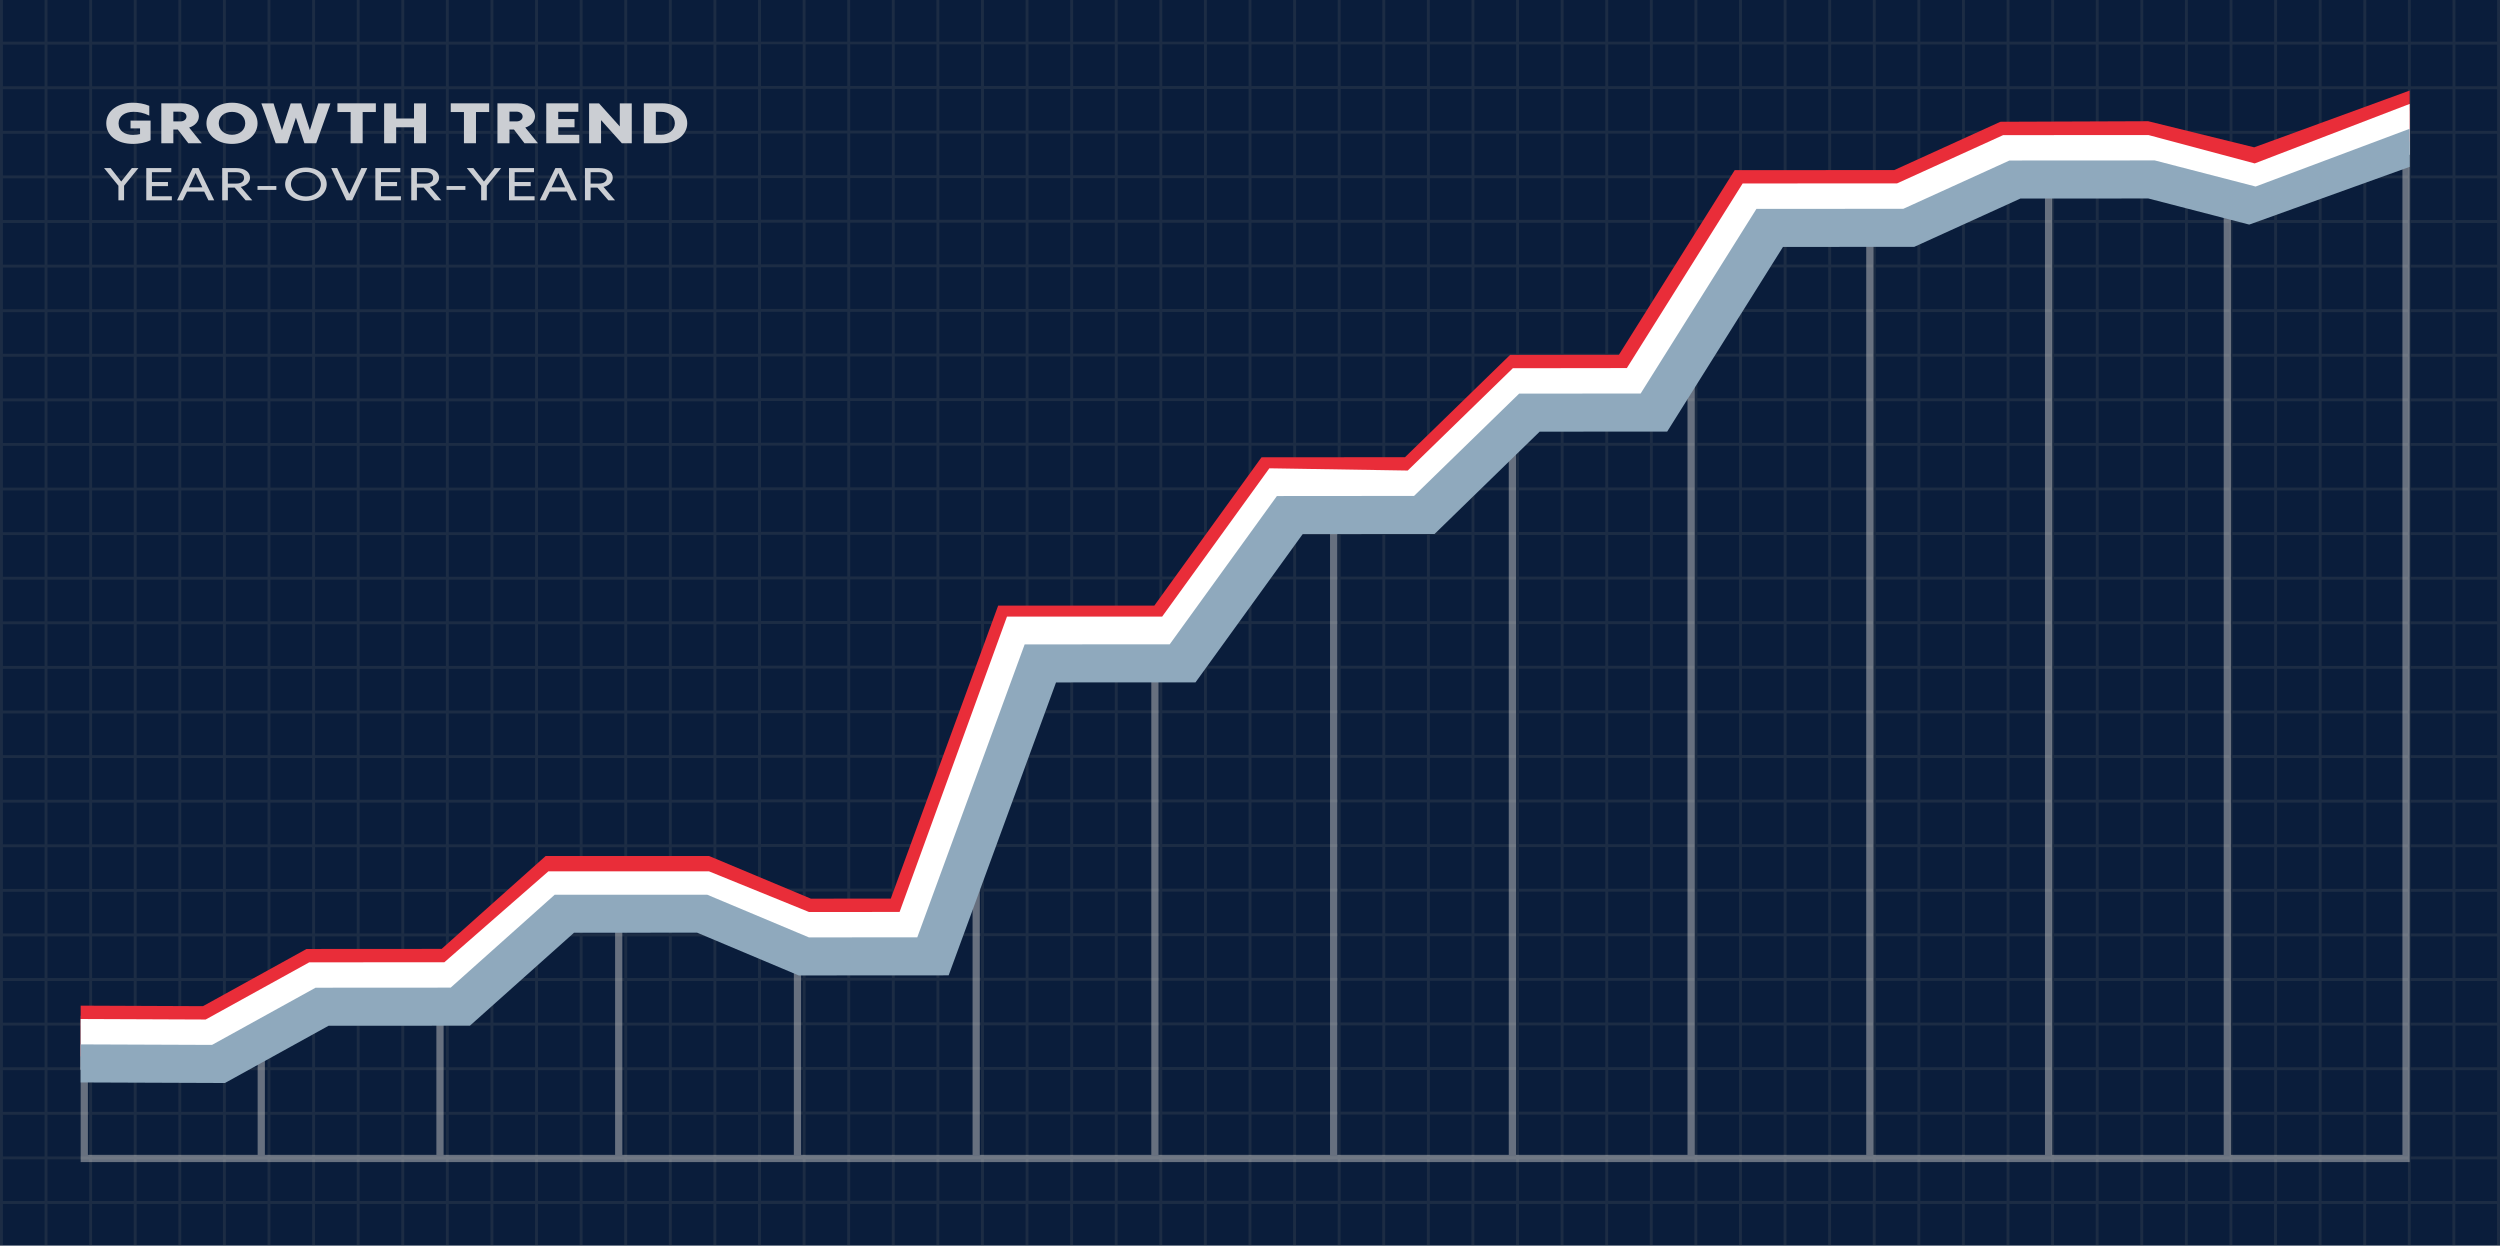 <?xml version="1.0" encoding="UTF-8"?><svg id="Layer_1" xmlns="http://www.w3.org/2000/svg" viewBox="0 0 864.346 430.663"><defs><style>.cls-1{fill:#e92d39;}.cls-2{fill:#fff;}.cls-3{fill:#8fa9bd;}.cls-4{fill:#cbced3;}.cls-5{fill:#0a1d3b;}.cls-6{fill:#686969;opacity:.2;}.cls-7{fill:#c4c4c4;opacity:.5;}</style></defs><rect class="cls-5" width="864.346" height="430.663"/><path class="cls-6" d="m1,416.246h14.417v14.417h1v-14.417h14.417v14.417h1v-14.417h14.417v14.417h1v-14.417h14.417v14.417h1v-14.417h14.416v14.417h1v-14.417h14.417v14.417h1v-14.417h14.417v14.417h1v-14.417h14.417v14.417h1v-14.417h14.417v14.417h1v-14.417h14.417v14.417h1v-14.417h14.417v14.417h1v-14.417h14.417v14.417h1v-14.417h14.417v14.417h1v-14.417h14.417v14.417h1v-14.417h14.416v14.417h1v-14.417h14.417v14.417h1v-14.417h14.417v14.417h1v-14.417h14.417v14.417h1v-14.417h14.417v14.417h1v-14.417h14.417v14.417h1v-14.417h14.417v14.417h1v-14.417h14.417v14.417h1v-14.417h14.417v14.417h1v-14.417h14.417v14.417h1v-14.417h14.416v14.417h1v-14.417h14.417v14.417h1v-14.417h14.417v14.417h1v-14.417h14.417v14.417h1v-14.417h14.417v14.417h1v-14.417h14.417v14.417h1v-14.417h14.417v14.417h1v-14.417h14.416v14.417h1v-14.417h14.417v14.417h1v-14.417h14.417v14.417h1v-14.417h14.417v14.417h1v-14.417h14.417v14.417h1v-14.417h14.417v14.417h1v-14.417h14.417v14.417h1v-14.417h14.417v14.417h1v-14.417h14.417v14.417h1v-14.417h14.416v14.417h1v-14.417h14.417v14.417h1v-14.417h14.417v14.417h1v-14.417h14.417v14.417h1v-14.417h14.417v14.417h1v-14.417h14.417v14.417h1v-14.417h14.417v14.417h1v-14.417h14.417v14.417h1v-14.417h14.417v14.417h1v-14.417h14.417v14.417h1v-14.417h14.416v14.417h1v-14.417h14.417v14.417h1v-14.417h14.417v14.417h1v-14.417h14.417v14.417h1v-14.417h14.417v14.417h1v-14.417h14.417v14.417h1V0h-1v14.417h-14.417V0h-1v14.417h-14.417V0h-1v14.417h-14.417V0h-1v14.417h-14.417V0h-1v14.417h-14.417V0h-1v14.417h-14.416V0h-1v14.417h-14.417V0h-1v14.417h-14.417V0h-1v14.417h-14.417V0h-1v14.417h-14.417V0h-1v14.417h-14.417V0h-1v14.417h-14.417V0h-1v14.417h-14.417V0h-1v14.417h-14.417V0h-1v14.417h-14.417V0h-1v14.417h-14.416V0h-1v14.417h-14.417V0h-1v14.417h-14.417V0h-1v14.417h-14.417V0h-1v14.417h-14.417V0h-1v14.417h-14.417V0h-1v14.417h-14.417V0h-1v14.417h-14.417V0h-1v14.417h-14.417V0h-1v14.417h-14.416V0h-1v14.417h-14.417V0h-1v14.417h-14.417V0h-1v14.417h-14.417V0h-1v14.417h-14.417V0h-1v14.417h-14.417V0h-1v14.417h-14.417V0h-1v14.417h-14.416V0h-1v14.417h-14.417V0h-1v14.417h-14.417V0h-1v14.417h-14.417V0h-1v14.417h-14.417V0h-1v14.417h-14.417V0h-1v14.417h-14.417V0h-1v14.417h-14.417V0h-1v14.417h-14.417V0h-1v14.417h-14.417V0h-1v14.417h-14.416V0h-1v14.417h-14.417V0h-1v14.417h-14.417V0h-1v14.417h-14.417V0h-1v14.417h-14.417V0h-1v14.417h-14.417V0h-1v14.417h-14.417V0h-1v14.417h-14.417V0h-1v14.417h-14.417V0h-1v14.417h-14.417V0h-1v14.417h-14.416V0h-1v14.417h-14.417V0h-1v14.417h-14.417V0h-1v14.417h-14.417V0h-1v14.417H1V0H0v430.663h1v-14.417ZM848.929,15.417h14.417v14.416h-14.417v-14.416Zm0,15.416h14.417v14.417h-14.417v-14.417Zm0,15.417h14.417v14.416h-14.417v-14.416Zm0,15.416h14.417v14.417h-14.417v-14.417Zm0,15.417h14.417v14.416h-14.417v-14.416Zm0,15.416h14.417v14.417h-14.417v-14.417Zm0,15.417h14.417v14.416h-14.417v-14.416Zm0,15.416h14.417v14.417h-14.417v-14.417Zm0,15.417h14.417v14.416h-14.417v-14.416Zm0,15.416h14.417v14.417h-14.417v-14.417Zm0,15.417h14.417v14.416h-14.417v-14.416Zm0,15.416h14.417v14.417h-14.417v-14.417Zm0,15.417h14.417v14.416h-14.417v-14.416Zm0,15.416h14.417v14.417h-14.417v-14.417Zm0,15.417h14.417v14.416h-14.417v-14.416Zm0,15.416h14.417v14.417h-14.417v-14.417Zm0,15.417h14.417v14.416h-14.417v-14.416Zm0,15.416h14.417v14.417h-14.417v-14.417Zm0,15.417h14.417v14.416h-14.417v-14.416Zm0,15.416h14.417v14.417h-14.417v-14.417Zm0,15.417h14.417v14.416h-14.417v-14.416Zm0,15.416h14.417v14.417h-14.417v-14.417Zm0,15.417h14.417v14.417h-14.417v-14.417Zm0,15.417h14.417v14.416h-14.417v-14.416Zm0,15.416h14.417v14.417h-14.417v-14.417Zm0,15.417h14.417v14.416h-14.417v-14.416Zm-15.417-385.413h14.417v14.416h-14.417v-14.416Zm0,15.416h14.417v14.417h-14.417v-14.417Zm0,15.417h14.417v14.416h-14.417v-14.416Zm0,15.416h14.417v14.417h-14.417v-14.417Zm0,15.417h14.417v14.416h-14.417v-14.416Zm0,15.416h14.417v14.417h-14.417v-14.417Zm0,15.417h14.417v14.416h-14.417v-14.416Zm0,15.416h14.417v14.417h-14.417v-14.417Zm0,15.417h14.417v14.416h-14.417v-14.416Zm0,15.416h14.417v14.417h-14.417v-14.417Zm0,15.417h14.417v14.416h-14.417v-14.416Zm0,15.416h14.417v14.417h-14.417v-14.417Zm0,15.417h14.417v14.416h-14.417v-14.416Zm0,15.416h14.417v14.417h-14.417v-14.417Zm0,15.417h14.417v14.416h-14.417v-14.416Zm0,15.416h14.417v14.417h-14.417v-14.417Zm0,15.417h14.417v14.416h-14.417v-14.416Zm0,15.416h14.417v14.417h-14.417v-14.417Zm0,15.417h14.417v14.416h-14.417v-14.416Zm0,15.416h14.417v14.417h-14.417v-14.417Zm0,15.417h14.417v14.416h-14.417v-14.416Zm0,15.416h14.417v14.417h-14.417v-14.417Zm0,15.417h14.417v14.417h-14.417v-14.417Zm0,15.417h14.417v14.416h-14.417v-14.416Zm0,15.416h14.417v14.417h-14.417v-14.417Zm0,15.417h14.417v14.416h-14.417v-14.416Zm-15.417-385.413h14.417v14.416h-14.417v-14.416Zm0,15.416h14.417v14.417h-14.417v-14.417Zm0,15.417h14.417v14.416h-14.417v-14.416Zm0,15.416h14.417v14.417h-14.417v-14.417Zm0,15.417h14.417v14.416h-14.417v-14.416Zm0,15.416h14.417v14.417h-14.417v-14.417Zm0,15.417h14.417v14.416h-14.417v-14.416Zm0,15.416h14.417v14.417h-14.417v-14.417Zm0,15.417h14.417v14.416h-14.417v-14.416Zm0,15.416h14.417v14.417h-14.417v-14.417Zm0,15.417h14.417v14.416h-14.417v-14.416Zm0,15.416h14.417v14.417h-14.417v-14.417Zm0,15.417h14.417v14.416h-14.417v-14.416Zm0,15.416h14.417v14.417h-14.417v-14.417Zm0,15.417h14.417v14.416h-14.417v-14.416Zm0,15.416h14.417v14.417h-14.417v-14.417Zm0,15.417h14.417v14.416h-14.417v-14.416Zm0,15.416h14.417v14.417h-14.417v-14.417Zm0,15.417h14.417v14.416h-14.417v-14.416Zm0,15.416h14.417v14.417h-14.417v-14.417Zm0,15.417h14.417v14.416h-14.417v-14.416Zm0,15.416h14.417v14.417h-14.417v-14.417Zm0,15.417h14.417v14.417h-14.417v-14.417Zm0,15.417h14.417v14.416h-14.417v-14.416Zm0,15.416h14.417v14.417h-14.417v-14.417Zm0,15.417h14.417v14.416h-14.417v-14.416Zm-15.417-385.413h14.417v14.416h-14.417v-14.416Zm0,15.416h14.417v14.417h-14.417v-14.417Zm0,15.417h14.417v14.416h-14.417v-14.416Zm0,15.416h14.417v14.417h-14.417v-14.417Zm0,15.417h14.417v14.416h-14.417v-14.416Zm0,15.416h14.417v14.417h-14.417v-14.417Zm0,15.417h14.417v14.416h-14.417v-14.416Zm0,15.416h14.417v14.417h-14.417v-14.417Zm0,15.417h14.417v14.416h-14.417v-14.416Zm0,15.416h14.417v14.417h-14.417v-14.417Zm0,15.417h14.417v14.416h-14.417v-14.416Zm0,15.416h14.417v14.417h-14.417v-14.417Zm0,15.417h14.417v14.416h-14.417v-14.416Zm0,15.416h14.417v14.417h-14.417v-14.417Zm0,15.417h14.417v14.416h-14.417v-14.416Zm0,15.416h14.417v14.417h-14.417v-14.417Zm0,15.417h14.417v14.416h-14.417v-14.416Zm0,15.416h14.417v14.417h-14.417v-14.417Zm0,15.417h14.417v14.416h-14.417v-14.416Zm0,15.416h14.417v14.417h-14.417v-14.417Zm0,15.417h14.417v14.416h-14.417v-14.416Zm0,15.416h14.417v14.417h-14.417v-14.417Zm0,15.417h14.417v14.417h-14.417v-14.417Zm0,15.417h14.417v14.416h-14.417v-14.416Zm0,15.416h14.417v14.417h-14.417v-14.417Zm0,15.417h14.417v14.416h-14.417v-14.416Zm-15.417-385.413h14.417v14.416h-14.417v-14.416Zm0,15.416h14.417v14.417h-14.417v-14.417Zm0,15.417h14.417v14.416h-14.417v-14.416Zm0,15.416h14.417v14.417h-14.417v-14.417Zm0,15.417h14.417v14.416h-14.417v-14.416Zm0,15.416h14.417v14.417h-14.417v-14.417Zm0,15.417h14.417v14.416h-14.417v-14.416Zm0,15.416h14.417v14.417h-14.417v-14.417Zm0,15.417h14.417v14.416h-14.417v-14.416Zm0,15.416h14.417v14.417h-14.417v-14.417Zm0,15.417h14.417v14.416h-14.417v-14.416Zm0,15.416h14.417v14.417h-14.417v-14.417Zm0,15.417h14.417v14.416h-14.417v-14.416Zm0,15.416h14.417v14.417h-14.417v-14.417Zm0,15.417h14.417v14.416h-14.417v-14.416Zm0,15.416h14.417v14.417h-14.417v-14.417Zm0,15.417h14.417v14.416h-14.417v-14.416Zm0,15.416h14.417v14.417h-14.417v-14.417Zm0,15.417h14.417v14.416h-14.417v-14.416Zm0,15.416h14.417v14.417h-14.417v-14.417Zm0,15.417h14.417v14.416h-14.417v-14.416Zm0,15.416h14.417v14.417h-14.417v-14.417Zm0,15.417h14.417v14.417h-14.417v-14.417Zm0,15.417h14.417v14.416h-14.417v-14.416Zm0,15.416h14.417v14.417h-14.417v-14.417Zm0,15.417h14.417v14.416h-14.417v-14.416Zm-15.416-385.413h14.416v14.416h-14.416v-14.416Zm0,15.416h14.416v14.417h-14.416v-14.417Zm0,15.417h14.416v14.416h-14.416v-14.416Zm0,15.416h14.416v14.417h-14.416v-14.417Zm0,15.417h14.416v14.416h-14.416v-14.416Zm0,15.416h14.416v14.417h-14.416v-14.417Zm0,15.417h14.416v14.416h-14.416v-14.416Zm0,15.416h14.416v14.417h-14.416v-14.417Zm0,15.417h14.416v14.416h-14.416v-14.416Zm0,15.416h14.416v14.417h-14.416v-14.417Zm0,15.417h14.416v14.416h-14.416v-14.416Zm0,15.416h14.416v14.417h-14.416v-14.417Zm0,15.417h14.416v14.416h-14.416v-14.416Zm0,15.416h14.416v14.417h-14.416v-14.417Zm0,15.417h14.416v14.416h-14.416v-14.416Zm0,15.416h14.416v14.417h-14.416v-14.417Zm0,15.417h14.416v14.416h-14.416v-14.416Zm0,15.416h14.416v14.417h-14.416v-14.417Zm0,15.417h14.416v14.416h-14.416v-14.416Zm0,15.416h14.416v14.417h-14.416v-14.417Zm0,15.417h14.416v14.416h-14.416v-14.416Zm0,15.416h14.416v14.417h-14.416v-14.417Zm0,15.417h14.416v14.417h-14.416v-14.417Zm0,15.417h14.416v14.416h-14.416v-14.416Zm0,15.416h14.416v14.417h-14.416v-14.417Zm0,15.417h14.416v14.416h-14.416v-14.416Zm-15.417-385.413h14.417v14.416h-14.417v-14.416Zm0,15.416h14.417v14.417h-14.417v-14.417Zm0,15.417h14.417v14.416h-14.417v-14.416Zm0,15.416h14.417v14.417h-14.417v-14.417Zm0,15.417h14.417v14.416h-14.417v-14.416Zm0,15.416h14.417v14.417h-14.417v-14.417Zm0,15.417h14.417v14.416h-14.417v-14.416Zm0,15.416h14.417v14.417h-14.417v-14.417Zm0,15.417h14.417v14.416h-14.417v-14.416Zm0,15.416h14.417v14.417h-14.417v-14.417Zm0,15.417h14.417v14.416h-14.417v-14.416Zm0,15.416h14.417v14.417h-14.417v-14.417Zm0,15.417h14.417v14.416h-14.417v-14.416Zm0,15.416h14.417v14.417h-14.417v-14.417Zm0,15.417h14.417v14.416h-14.417v-14.416Zm0,15.416h14.417v14.417h-14.417v-14.417Zm0,15.417h14.417v14.416h-14.417v-14.416Zm0,15.416h14.417v14.417h-14.417v-14.417Zm0,15.417h14.417v14.416h-14.417v-14.416Zm0,15.416h14.417v14.417h-14.417v-14.417Zm0,15.417h14.417v14.416h-14.417v-14.416Zm0,15.416h14.417v14.417h-14.417v-14.417Zm0,15.417h14.417v14.417h-14.417v-14.417Zm0,15.417h14.417v14.416h-14.417v-14.416Zm0,15.416h14.417v14.417h-14.417v-14.417Zm0,15.417h14.417v14.416h-14.417v-14.416Zm-15.417-385.413h14.417v14.416h-14.417v-14.416Zm0,15.416h14.417v14.417h-14.417v-14.417Zm0,15.417h14.417v14.416h-14.417v-14.416Zm0,15.416h14.417v14.417h-14.417v-14.417Zm0,15.417h14.417v14.416h-14.417v-14.416Zm0,15.416h14.417v14.417h-14.417v-14.417Zm0,15.417h14.417v14.416h-14.417v-14.416Zm0,15.416h14.417v14.417h-14.417v-14.417Zm0,15.417h14.417v14.416h-14.417v-14.416Zm0,15.416h14.417v14.417h-14.417v-14.417Zm0,15.417h14.417v14.416h-14.417v-14.416Zm0,15.416h14.417v14.417h-14.417v-14.417Zm0,15.417h14.417v14.416h-14.417v-14.416Zm0,15.416h14.417v14.417h-14.417v-14.417Zm0,15.417h14.417v14.416h-14.417v-14.416Zm0,15.416h14.417v14.417h-14.417v-14.417Zm0,15.417h14.417v14.416h-14.417v-14.416Zm0,15.416h14.417v14.417h-14.417v-14.417Zm0,15.417h14.417v14.416h-14.417v-14.416Zm0,15.416h14.417v14.417h-14.417v-14.417Zm0,15.417h14.417v14.416h-14.417v-14.416Zm0,15.416h14.417v14.417h-14.417v-14.417Zm0,15.417h14.417v14.417h-14.417v-14.417Zm0,15.417h14.417v14.416h-14.417v-14.416Zm0,15.416h14.417v14.417h-14.417v-14.417Zm0,15.417h14.417v14.416h-14.417v-14.416Zm-15.417-385.413h14.417v14.416h-14.417v-14.416Zm0,15.416h14.417v14.417h-14.417v-14.417Zm0,15.417h14.417v14.416h-14.417v-14.416Zm0,15.416h14.417v14.417h-14.417v-14.417Zm0,15.417h14.417v14.416h-14.417v-14.416Zm0,15.416h14.417v14.417h-14.417v-14.417Zm0,15.417h14.417v14.416h-14.417v-14.416Zm0,15.416h14.417v14.417h-14.417v-14.417Zm0,15.417h14.417v14.416h-14.417v-14.416Zm0,15.416h14.417v14.417h-14.417v-14.417Zm0,15.417h14.417v14.416h-14.417v-14.416Zm0,15.416h14.417v14.417h-14.417v-14.417Zm0,15.417h14.417v14.416h-14.417v-14.416Zm0,15.416h14.417v14.417h-14.417v-14.417Zm0,15.417h14.417v14.416h-14.417v-14.416Zm0,15.416h14.417v14.417h-14.417v-14.417Zm0,15.417h14.417v14.416h-14.417v-14.416Zm0,15.416h14.417v14.417h-14.417v-14.417Zm0,15.417h14.417v14.416h-14.417v-14.416Zm0,15.416h14.417v14.417h-14.417v-14.417Zm0,15.417h14.417v14.416h-14.417v-14.416Zm0,15.416h14.417v14.417h-14.417v-14.417Zm0,15.417h14.417v14.417h-14.417v-14.417Zm0,15.417h14.417v14.416h-14.417v-14.416Zm0,15.416h14.417v14.417h-14.417v-14.417Zm0,15.417h14.417v14.416h-14.417v-14.416Zm-15.417-385.413h14.417v14.416h-14.417v-14.416Zm0,15.416h14.417v14.417h-14.417v-14.417Zm0,15.417h14.417v14.416h-14.417v-14.416Zm0,15.416h14.417v14.417h-14.417v-14.417Zm0,15.417h14.417v14.416h-14.417v-14.416Zm0,15.416h14.417v14.417h-14.417v-14.417Zm0,15.417h14.417v14.416h-14.417v-14.416Zm0,15.416h14.417v14.417h-14.417v-14.417Zm0,15.417h14.417v14.416h-14.417v-14.416Zm0,15.416h14.417v14.417h-14.417v-14.417Zm0,15.417h14.417v14.416h-14.417v-14.416Zm0,15.416h14.417v14.417h-14.417v-14.417Zm0,15.417h14.417v14.416h-14.417v-14.416Zm0,15.416h14.417v14.417h-14.417v-14.417Zm0,15.417h14.417v14.416h-14.417v-14.416Zm0,15.416h14.417v14.417h-14.417v-14.417Zm0,15.417h14.417v14.416h-14.417v-14.416Zm0,15.416h14.417v14.417h-14.417v-14.417Zm0,15.417h14.417v14.416h-14.417v-14.416Zm0,15.416h14.417v14.417h-14.417v-14.417Zm0,15.417h14.417v14.416h-14.417v-14.416Zm0,15.416h14.417v14.417h-14.417v-14.417Zm0,15.417h14.417v14.417h-14.417v-14.417Zm0,15.417h14.417v14.416h-14.417v-14.416Zm0,15.416h14.417v14.417h-14.417v-14.417Zm0,15.417h14.417v14.416h-14.417v-14.416Zm-15.417-385.413h14.417v14.416h-14.417v-14.416Zm0,15.416h14.417v14.417h-14.417v-14.417Zm0,15.417h14.417v14.416h-14.417v-14.416Zm0,15.416h14.417v14.417h-14.417v-14.417Zm0,15.417h14.417v14.416h-14.417v-14.416Zm0,15.416h14.417v14.417h-14.417v-14.417Zm0,15.417h14.417v14.416h-14.417v-14.416Zm0,15.416h14.417v14.417h-14.417v-14.417Zm0,15.417h14.417v14.416h-14.417v-14.416Zm0,15.416h14.417v14.417h-14.417v-14.417Zm0,15.417h14.417v14.416h-14.417v-14.416Zm0,15.416h14.417v14.417h-14.417v-14.417Zm0,15.417h14.417v14.416h-14.417v-14.416Zm0,15.416h14.417v14.417h-14.417v-14.417Zm0,15.417h14.417v14.416h-14.417v-14.416Zm0,15.416h14.417v14.417h-14.417v-14.417Zm0,15.417h14.417v14.416h-14.417v-14.416Zm0,15.416h14.417v14.417h-14.417v-14.417Zm0,15.417h14.417v14.416h-14.417v-14.416Zm0,15.416h14.417v14.417h-14.417v-14.417Zm0,15.417h14.417v14.416h-14.417v-14.416Zm0,15.416h14.417v14.417h-14.417v-14.417Zm0,15.417h14.417v14.417h-14.417v-14.417Zm0,15.417h14.417v14.416h-14.417v-14.416Zm0,15.416h14.417v14.417h-14.417v-14.417Zm0,15.417h14.417v14.416h-14.417v-14.416Zm-15.417-385.413h14.417v14.416h-14.417v-14.416Zm0,15.416h14.417v14.417h-14.417v-14.417Zm0,15.417h14.417v14.416h-14.417v-14.416Zm0,15.416h14.417v14.417h-14.417v-14.417Zm0,15.417h14.417v14.416h-14.417v-14.416Zm0,15.416h14.417v14.417h-14.417v-14.417Zm0,15.417h14.417v14.416h-14.417v-14.416Zm0,15.416h14.417v14.417h-14.417v-14.417Zm0,15.417h14.417v14.416h-14.417v-14.416Zm0,15.416h14.417v14.417h-14.417v-14.417Zm0,15.417h14.417v14.416h-14.417v-14.416Zm0,15.416h14.417v14.417h-14.417v-14.417Zm0,15.417h14.417v14.416h-14.417v-14.416Zm0,15.416h14.417v14.417h-14.417v-14.417Zm0,15.417h14.417v14.416h-14.417v-14.416Zm0,15.416h14.417v14.417h-14.417v-14.417Zm0,15.417h14.417v14.416h-14.417v-14.416Zm0,15.416h14.417v14.417h-14.417v-14.417Zm0,15.417h14.417v14.416h-14.417v-14.416Zm0,15.416h14.417v14.417h-14.417v-14.417Zm0,15.417h14.417v14.416h-14.417v-14.416Zm0,15.416h14.417v14.417h-14.417v-14.417Zm0,15.417h14.417v14.417h-14.417v-14.417Zm0,15.417h14.417v14.416h-14.417v-14.416Zm0,15.416h14.417v14.417h-14.417v-14.417Zm0,15.417h14.417v14.416h-14.417v-14.416Zm-15.417-385.413h14.417v14.416h-14.417v-14.416Zm0,15.416h14.417v14.417h-14.417v-14.417Zm0,15.417h14.417v14.416h-14.417v-14.416Zm0,15.416h14.417v14.417h-14.417v-14.417Zm0,15.417h14.417v14.416h-14.417v-14.416Zm0,15.416h14.417v14.417h-14.417v-14.417Zm0,15.417h14.417v14.416h-14.417v-14.416Zm0,15.416h14.417v14.417h-14.417v-14.417Zm0,15.417h14.417v14.416h-14.417v-14.416Zm0,15.416h14.417v14.417h-14.417v-14.417Zm0,15.417h14.417v14.416h-14.417v-14.416Zm0,15.416h14.417v14.417h-14.417v-14.417Zm0,15.417h14.417v14.416h-14.417v-14.416Zm0,15.416h14.417v14.417h-14.417v-14.417Zm0,15.417h14.417v14.416h-14.417v-14.416Zm0,15.416h14.417v14.417h-14.417v-14.417Zm0,15.417h14.417v14.416h-14.417v-14.416Zm0,15.416h14.417v14.417h-14.417v-14.417Zm0,15.417h14.417v14.416h-14.417v-14.416Zm0,15.416h14.417v14.417h-14.417v-14.417Zm0,15.417h14.417v14.416h-14.417v-14.416Zm0,15.416h14.417v14.417h-14.417v-14.417Zm0,15.417h14.417v14.417h-14.417v-14.417Zm0,15.417h14.417v14.416h-14.417v-14.416Zm0,15.416h14.417v14.417h-14.417v-14.417Zm0,15.417h14.417v14.416h-14.417v-14.416Zm-15.417-385.413h14.417v14.416h-14.417v-14.416Zm0,15.416h14.417v14.417h-14.417v-14.417Zm0,15.417h14.417v14.416h-14.417v-14.416Zm0,15.416h14.417v14.417h-14.417v-14.417Zm0,15.417h14.417v14.416h-14.417v-14.416Zm0,15.416h14.417v14.417h-14.417v-14.417Zm0,15.417h14.417v14.416h-14.417v-14.416Zm0,15.416h14.417v14.417h-14.417v-14.417Zm0,15.417h14.417v14.416h-14.417v-14.416Zm0,15.416h14.417v14.417h-14.417v-14.417Zm0,15.417h14.417v14.416h-14.417v-14.416Zm0,15.416h14.417v14.417h-14.417v-14.417Zm0,15.417h14.417v14.416h-14.417v-14.416Zm0,15.416h14.417v14.417h-14.417v-14.417Zm0,15.417h14.417v14.416h-14.417v-14.416Zm0,15.416h14.417v14.417h-14.417v-14.417Zm0,15.417h14.417v14.416h-14.417v-14.416Zm0,15.416h14.417v14.417h-14.417v-14.417Zm0,15.417h14.417v14.416h-14.417v-14.416Zm0,15.416h14.417v14.417h-14.417v-14.417Zm0,15.417h14.417v14.416h-14.417v-14.416Zm0,15.416h14.417v14.417h-14.417v-14.417Zm0,15.417h14.417v14.417h-14.417v-14.417Zm0,15.417h14.417v14.416h-14.417v-14.416Zm0,15.416h14.417v14.417h-14.417v-14.417Zm0,15.417h14.417v14.416h-14.417v-14.416Zm-15.417-385.413h14.417v14.416h-14.417v-14.416Zm0,15.416h14.417v14.417h-14.417v-14.417Zm0,15.417h14.417v14.416h-14.417v-14.416Zm0,15.416h14.417v14.417h-14.417v-14.417Zm0,15.417h14.417v14.416h-14.417v-14.416Zm0,15.416h14.417v14.417h-14.417v-14.417Zm0,15.417h14.417v14.416h-14.417v-14.416Zm0,15.416h14.417v14.417h-14.417v-14.417Zm0,15.417h14.417v14.416h-14.417v-14.416Zm0,15.416h14.417v14.417h-14.417v-14.417Zm0,15.417h14.417v14.416h-14.417v-14.416Zm0,15.416h14.417v14.417h-14.417v-14.417Zm0,15.417h14.417v14.416h-14.417v-14.416Zm0,15.416h14.417v14.417h-14.417v-14.417Zm0,15.417h14.417v14.416h-14.417v-14.416Zm0,15.416h14.417v14.417h-14.417v-14.417Zm0,15.417h14.417v14.416h-14.417v-14.416Zm0,15.416h14.417v14.417h-14.417v-14.417Zm0,15.417h14.417v14.416h-14.417v-14.416Zm0,15.416h14.417v14.417h-14.417v-14.417Zm0,15.417h14.417v14.416h-14.417v-14.416Zm0,15.416h14.417v14.417h-14.417v-14.417Zm0,15.417h14.417v14.417h-14.417v-14.417Zm0,15.417h14.417v14.416h-14.417v-14.416Zm0,15.416h14.417v14.417h-14.417v-14.417Zm0,15.417h14.417v14.416h-14.417v-14.416Zm-15.416-385.413h14.416v14.416h-14.416v-14.416Zm0,15.416h14.416v14.417h-14.416v-14.417Zm0,15.417h14.416v14.416h-14.416v-14.416Zm0,15.416h14.416v14.417h-14.416v-14.417Zm0,15.417h14.416v14.416h-14.416v-14.416Zm0,15.416h14.416v14.417h-14.416v-14.417Zm0,15.417h14.416v14.416h-14.416v-14.416Zm0,15.416h14.416v14.417h-14.416v-14.417Zm0,15.417h14.416v14.416h-14.416v-14.416Zm0,15.416h14.416v14.417h-14.416v-14.417Zm0,15.417h14.416v14.416h-14.416v-14.416Zm0,15.416h14.416v14.417h-14.416v-14.417Zm0,15.417h14.416v14.416h-14.416v-14.416Zm0,15.416h14.416v14.417h-14.416v-14.417Zm0,15.417h14.416v14.416h-14.416v-14.416Zm0,15.416h14.416v14.417h-14.416v-14.417Zm0,15.417h14.416v14.416h-14.416v-14.416Zm0,15.416h14.416v14.417h-14.416v-14.417Zm0,15.417h14.416v14.416h-14.416v-14.416Zm0,15.416h14.416v14.417h-14.416v-14.417Zm0,15.417h14.416v14.416h-14.416v-14.416Zm0,15.416h14.416v14.417h-14.416v-14.417Zm0,15.417h14.416v14.417h-14.416v-14.417Zm0,15.417h14.416v14.416h-14.416v-14.416Zm0,15.416h14.416v14.417h-14.416v-14.417Zm0,15.417h14.416v14.416h-14.416v-14.416Zm-15.417-385.413h14.417v14.416h-14.417v-14.416Zm0,15.416h14.417v14.417h-14.417v-14.417Zm0,15.417h14.417v14.416h-14.417v-14.416Zm0,15.416h14.417v14.417h-14.417v-14.417Zm0,15.417h14.417v14.416h-14.417v-14.416Zm0,15.416h14.417v14.417h-14.417v-14.417Zm0,15.417h14.417v14.416h-14.417v-14.416Zm0,15.416h14.417v14.417h-14.417v-14.417Zm0,15.417h14.417v14.416h-14.417v-14.416Zm0,15.416h14.417v14.417h-14.417v-14.417Zm0,15.417h14.417v14.416h-14.417v-14.416Zm0,15.416h14.417v14.417h-14.417v-14.417Zm0,15.417h14.417v14.416h-14.417v-14.416Zm0,15.416h14.417v14.417h-14.417v-14.417Zm0,15.417h14.417v14.416h-14.417v-14.416Zm0,15.416h14.417v14.417h-14.417v-14.417Zm0,15.417h14.417v14.416h-14.417v-14.416Zm0,15.416h14.417v14.417h-14.417v-14.417Zm0,15.417h14.417v14.416h-14.417v-14.416Zm0,15.416h14.417v14.417h-14.417v-14.417Zm0,15.417h14.417v14.416h-14.417v-14.416Zm0,15.416h14.417v14.417h-14.417v-14.417Zm0,15.417h14.417v14.417h-14.417v-14.417Zm0,15.417h14.417v14.416h-14.417v-14.416Zm0,15.416h14.417v14.417h-14.417v-14.417Zm0,15.417h14.417v14.416h-14.417v-14.416Zm-15.417-385.413h14.417v14.416h-14.417v-14.416Zm0,15.416h14.417v14.417h-14.417v-14.417Zm0,15.417h14.417v14.416h-14.417v-14.416Zm0,15.416h14.417v14.417h-14.417v-14.417Zm0,15.417h14.417v14.416h-14.417v-14.416Zm0,15.416h14.417v14.417h-14.417v-14.417Zm0,15.417h14.417v14.416h-14.417v-14.416Zm0,15.416h14.417v14.417h-14.417v-14.417Zm0,15.417h14.417v14.416h-14.417v-14.416Zm0,15.416h14.417v14.417h-14.417v-14.417Zm0,15.417h14.417v14.416h-14.417v-14.416Zm0,15.416h14.417v14.417h-14.417v-14.417Zm0,15.417h14.417v14.416h-14.417v-14.416Zm0,15.416h14.417v14.417h-14.417v-14.417Zm0,15.417h14.417v14.416h-14.417v-14.416Zm0,15.416h14.417v14.417h-14.417v-14.417Zm0,15.417h14.417v14.416h-14.417v-14.416Zm0,15.416h14.417v14.417h-14.417v-14.417Zm0,15.417h14.417v14.416h-14.417v-14.416Zm0,15.416h14.417v14.417h-14.417v-14.417Zm0,15.417h14.417v14.416h-14.417v-14.416Zm0,15.416h14.417v14.417h-14.417v-14.417Zm0,15.417h14.417v14.417h-14.417v-14.417Zm0,15.417h14.417v14.416h-14.417v-14.416Zm0,15.416h14.417v14.417h-14.417v-14.417Zm0,15.417h14.417v14.416h-14.417v-14.416Zm-15.417-385.413h14.417v14.416h-14.417v-14.416Zm0,15.416h14.417v14.417h-14.417v-14.417Zm0,15.417h14.417v14.416h-14.417v-14.416Zm0,15.416h14.417v14.417h-14.417v-14.417Zm0,15.417h14.417v14.416h-14.417v-14.416Zm0,15.416h14.417v14.417h-14.417v-14.417Zm0,15.417h14.417v14.416h-14.417v-14.416Zm0,15.416h14.417v14.417h-14.417v-14.417Zm0,15.417h14.417v14.416h-14.417v-14.416Zm0,15.416h14.417v14.417h-14.417v-14.417Zm0,15.417h14.417v14.416h-14.417v-14.416Zm0,15.416h14.417v14.417h-14.417v-14.417Zm0,15.417h14.417v14.416h-14.417v-14.416Zm0,15.416h14.417v14.417h-14.417v-14.417Zm0,15.417h14.417v14.416h-14.417v-14.416Zm0,15.416h14.417v14.417h-14.417v-14.417Zm0,15.417h14.417v14.416h-14.417v-14.416Zm0,15.416h14.417v14.417h-14.417v-14.417Zm0,15.417h14.417v14.416h-14.417v-14.416Zm0,15.416h14.417v14.417h-14.417v-14.417Zm0,15.417h14.417v14.416h-14.417v-14.416Zm0,15.416h14.417v14.417h-14.417v-14.417Zm0,15.417h14.417v14.417h-14.417v-14.417Zm0,15.417h14.417v14.416h-14.417v-14.416Zm0,15.416h14.417v14.417h-14.417v-14.417Zm0,15.417h14.417v14.416h-14.417v-14.416Zm-15.417-385.413h14.417v14.416h-14.417v-14.416Zm0,15.416h14.417v14.417h-14.417v-14.417Zm0,15.417h14.417v14.416h-14.417v-14.416Zm0,15.416h14.417v14.417h-14.417v-14.417Zm0,15.417h14.417v14.416h-14.417v-14.416Zm0,15.416h14.417v14.417h-14.417v-14.417Zm0,15.417h14.417v14.416h-14.417v-14.416Zm0,15.416h14.417v14.417h-14.417v-14.417Zm0,15.417h14.417v14.416h-14.417v-14.416Zm0,15.416h14.417v14.417h-14.417v-14.417Zm0,15.417h14.417v14.416h-14.417v-14.416Zm0,15.416h14.417v14.417h-14.417v-14.417Zm0,15.417h14.417v14.416h-14.417v-14.416Zm0,15.416h14.417v14.417h-14.417v-14.417Zm0,15.417h14.417v14.416h-14.417v-14.416Zm0,15.416h14.417v14.417h-14.417v-14.417Zm0,15.417h14.417v14.416h-14.417v-14.416Zm0,15.416h14.417v14.417h-14.417v-14.417Zm0,15.417h14.417v14.416h-14.417v-14.416Zm0,15.416h14.417v14.417h-14.417v-14.417Zm0,15.417h14.417v14.416h-14.417v-14.416Zm0,15.416h14.417v14.417h-14.417v-14.417Zm0,15.417h14.417v14.417h-14.417v-14.417Zm0,15.417h14.417v14.416h-14.417v-14.416Zm0,15.416h14.417v14.417h-14.417v-14.417Zm0,15.417h14.417v14.416h-14.417v-14.416Zm-15.417-385.413h14.417v14.416h-14.417v-14.416Zm0,15.416h14.417v14.417h-14.417v-14.417Zm0,15.417h14.417v14.416h-14.417v-14.416Zm0,15.416h14.417v14.417h-14.417v-14.417Zm0,15.417h14.417v14.416h-14.417v-14.416Zm0,15.416h14.417v14.417h-14.417v-14.417Zm0,15.417h14.417v14.416h-14.417v-14.416Zm0,15.416h14.417v14.417h-14.417v-14.417Zm0,15.417h14.417v14.416h-14.417v-14.416Zm0,15.416h14.417v14.417h-14.417v-14.417Zm0,15.417h14.417v14.416h-14.417v-14.416Zm0,15.416h14.417v14.417h-14.417v-14.417Zm0,15.417h14.417v14.416h-14.417v-14.416Zm0,15.416h14.417v14.417h-14.417v-14.417Zm0,15.417h14.417v14.416h-14.417v-14.416Zm0,15.416h14.417v14.417h-14.417v-14.417Zm0,15.417h14.417v14.416h-14.417v-14.416Zm0,15.416h14.417v14.417h-14.417v-14.417Zm0,15.417h14.417v14.416h-14.417v-14.416Zm0,15.416h14.417v14.417h-14.417v-14.417Zm0,15.417h14.417v14.416h-14.417v-14.416Zm0,15.416h14.417v14.417h-14.417v-14.417Zm0,15.417h14.417v14.417h-14.417v-14.417Zm0,15.417h14.417v14.416h-14.417v-14.416Zm0,15.416h14.417v14.417h-14.417v-14.417Zm0,15.417h14.417v14.416h-14.417v-14.416Zm-15.417-385.413h14.417v14.416h-14.417v-14.416Zm0,15.416h14.417v14.417h-14.417v-14.417Zm0,15.417h14.417v14.416h-14.417v-14.416Zm0,15.416h14.417v14.417h-14.417v-14.417Zm0,15.417h14.417v14.416h-14.417v-14.416Zm0,15.416h14.417v14.417h-14.417v-14.417Zm0,15.417h14.417v14.416h-14.417v-14.416Zm0,15.416h14.417v14.417h-14.417v-14.417Zm0,15.417h14.417v14.416h-14.417v-14.416Zm0,15.416h14.417v14.417h-14.417v-14.417Zm0,15.417h14.417v14.416h-14.417v-14.416Zm0,15.416h14.417v14.417h-14.417v-14.417Zm0,15.417h14.417v14.416h-14.417v-14.416Zm0,15.416h14.417v14.417h-14.417v-14.417Zm0,15.417h14.417v14.416h-14.417v-14.416Zm0,15.416h14.417v14.417h-14.417v-14.417Zm0,15.417h14.417v14.416h-14.417v-14.416Zm0,15.416h14.417v14.417h-14.417v-14.417Zm0,15.417h14.417v14.416h-14.417v-14.416Zm0,15.416h14.417v14.417h-14.417v-14.417Zm0,15.417h14.417v14.416h-14.417v-14.416Zm0,15.416h14.417v14.417h-14.417v-14.417Zm0,15.417h14.417v14.417h-14.417v-14.417Zm0,15.417h14.417v14.416h-14.417v-14.416Zm0,15.416h14.417v14.417h-14.417v-14.417Zm0,15.417h14.417v14.416h-14.417v-14.416Zm-15.417-385.413h14.417v14.416h-14.417v-14.416Zm0,15.416h14.417v14.417h-14.417v-14.417Zm0,15.417h14.417v14.416h-14.417v-14.416Zm0,15.416h14.417v14.417h-14.417v-14.417Zm0,15.417h14.417v14.416h-14.417v-14.416Zm0,15.416h14.417v14.417h-14.417v-14.417Zm0,15.417h14.417v14.416h-14.417v-14.416Zm0,15.416h14.417v14.417h-14.417v-14.417Zm0,15.417h14.417v14.416h-14.417v-14.416Zm0,15.416h14.417v14.417h-14.417v-14.417Zm0,15.417h14.417v14.416h-14.417v-14.416Zm0,15.416h14.417v14.417h-14.417v-14.417Zm0,15.417h14.417v14.416h-14.417v-14.416Zm0,15.416h14.417v14.417h-14.417v-14.417Zm0,15.417h14.417v14.416h-14.417v-14.416Zm0,15.416h14.417v14.417h-14.417v-14.417Zm0,15.417h14.417v14.416h-14.417v-14.416Zm0,15.416h14.417v14.417h-14.417v-14.417Zm0,15.417h14.417v14.416h-14.417v-14.416Zm0,15.416h14.417v14.417h-14.417v-14.417Zm0,15.417h14.417v14.416h-14.417v-14.416Zm0,15.416h14.417v14.417h-14.417v-14.417Zm0,15.417h14.417v14.417h-14.417v-14.417Zm0,15.417h14.417v14.416h-14.417v-14.416Zm0,15.416h14.417v14.417h-14.417v-14.417Zm0,15.417h14.417v14.416h-14.417v-14.416Zm-15.417-385.413h14.417v14.416h-14.417v-14.416Zm0,15.416h14.417v14.417h-14.417v-14.417Zm0,15.417h14.417v14.416h-14.417v-14.416Zm0,15.416h14.417v14.417h-14.417v-14.417Zm0,15.417h14.417v14.416h-14.417v-14.416Zm0,15.416h14.417v14.417h-14.417v-14.417Zm0,15.417h14.417v14.416h-14.417v-14.416Zm0,15.416h14.417v14.417h-14.417v-14.417Zm0,15.417h14.417v14.416h-14.417v-14.416Zm0,15.416h14.417v14.417h-14.417v-14.417Zm0,15.417h14.417v14.416h-14.417v-14.416Zm0,15.416h14.417v14.417h-14.417v-14.417Zm0,15.417h14.417v14.416h-14.417v-14.416Zm0,15.416h14.417v14.417h-14.417v-14.417Zm0,15.417h14.417v14.416h-14.417v-14.416Zm0,15.416h14.417v14.417h-14.417v-14.417Zm0,15.417h14.417v14.416h-14.417v-14.416Zm0,15.416h14.417v14.417h-14.417v-14.417Zm0,15.417h14.417v14.416h-14.417v-14.416Zm0,15.416h14.417v14.417h-14.417v-14.417Zm0,15.417h14.417v14.416h-14.417v-14.416Zm0,15.416h14.417v14.417h-14.417v-14.417Zm0,15.417h14.417v14.417h-14.417v-14.417Zm0,15.417h14.417v14.416h-14.417v-14.416Zm0,15.416h14.417v14.417h-14.417v-14.417Zm0,15.417h14.417v14.416h-14.417v-14.416Zm-15.416-385.413h14.416v14.416h-14.416v-14.416Zm0,15.416h14.416v14.417h-14.416v-14.417Zm0,15.417h14.416v14.416h-14.416v-14.416Zm0,15.416h14.416v14.417h-14.416v-14.417Zm0,15.417h14.416v14.416h-14.416v-14.416Zm0,15.416h14.416v14.417h-14.416v-14.417Zm0,15.417h14.416v14.416h-14.416v-14.416Zm0,15.416h14.416v14.417h-14.416v-14.417Zm0,15.417h14.416v14.416h-14.416v-14.416Zm0,15.416h14.416v14.417h-14.416v-14.417Zm0,15.417h14.416v14.416h-14.416v-14.416Zm0,15.416h14.416v14.417h-14.416v-14.417Zm0,15.417h14.416v14.416h-14.416v-14.416Zm0,15.416h14.416v14.417h-14.416v-14.417Zm0,15.417h14.416v14.416h-14.416v-14.416Zm0,15.416h14.416v14.417h-14.416v-14.417Zm0,15.417h14.416v14.416h-14.416v-14.416Zm0,15.416h14.416v14.417h-14.416v-14.417Zm0,15.417h14.416v14.416h-14.416v-14.416Zm0,15.416h14.416v14.417h-14.416v-14.417Zm0,15.417h14.416v14.416h-14.416v-14.416Zm0,15.416h14.416v14.417h-14.416v-14.417Zm0,15.417h14.416v14.417h-14.416v-14.417Zm0,15.417h14.416v14.416h-14.416v-14.416Zm0,15.416h14.416v14.417h-14.416v-14.417Zm0,15.417h14.416v14.416h-14.416v-14.416Zm-15.417-385.413h14.417v14.416h-14.417v-14.416Zm0,15.416h14.417v14.417h-14.417v-14.417Zm0,15.417h14.417v14.416h-14.417v-14.416Zm0,15.416h14.417v14.417h-14.417v-14.417Zm0,15.417h14.417v14.416h-14.417v-14.416Zm0,15.416h14.417v14.417h-14.417v-14.417Zm0,15.417h14.417v14.416h-14.417v-14.416Zm0,15.416h14.417v14.417h-14.417v-14.417Zm0,15.417h14.417v14.416h-14.417v-14.416Zm0,15.416h14.417v14.417h-14.417v-14.417Zm0,15.417h14.417v14.416h-14.417v-14.416Zm0,15.416h14.417v14.417h-14.417v-14.417Zm0,15.417h14.417v14.416h-14.417v-14.416Zm0,15.416h14.417v14.417h-14.417v-14.417Zm0,15.417h14.417v14.416h-14.417v-14.416Zm0,15.416h14.417v14.417h-14.417v-14.417Zm0,15.417h14.417v14.416h-14.417v-14.416Zm0,15.416h14.417v14.417h-14.417v-14.417Zm0,15.417h14.417v14.416h-14.417v-14.416Zm0,15.416h14.417v14.417h-14.417v-14.417Zm0,15.417h14.417v14.416h-14.417v-14.416Zm0,15.416h14.417v14.417h-14.417v-14.417Zm0,15.417h14.417v14.417h-14.417v-14.417Zm0,15.417h14.417v14.416h-14.417v-14.416Zm0,15.416h14.417v14.417h-14.417v-14.417Zm0,15.417h14.417v14.416h-14.417v-14.416Zm-15.417-385.413h14.417v14.416h-14.417v-14.416Zm0,15.416h14.417v14.417h-14.417v-14.417Zm0,15.417h14.417v14.416h-14.417v-14.416Zm0,15.416h14.417v14.417h-14.417v-14.417Zm0,15.417h14.417v14.416h-14.417v-14.416Zm0,15.416h14.417v14.417h-14.417v-14.417Zm0,15.417h14.417v14.416h-14.417v-14.416Zm0,15.416h14.417v14.417h-14.417v-14.417Zm0,15.417h14.417v14.416h-14.417v-14.416Zm0,15.416h14.417v14.417h-14.417v-14.417Zm0,15.417h14.417v14.416h-14.417v-14.416Zm0,15.416h14.417v14.417h-14.417v-14.417Zm0,15.417h14.417v14.416h-14.417v-14.416Zm0,15.416h14.417v14.417h-14.417v-14.417Zm0,15.417h14.417v14.416h-14.417v-14.416Zm0,15.416h14.417v14.417h-14.417v-14.417Zm0,15.417h14.417v14.416h-14.417v-14.416Zm0,15.416h14.417v14.417h-14.417v-14.417Zm0,15.417h14.417v14.416h-14.417v-14.416Zm0,15.416h14.417v14.417h-14.417v-14.417Zm0,15.417h14.417v14.416h-14.417v-14.416Zm0,15.416h14.417v14.417h-14.417v-14.417Zm0,15.417h14.417v14.417h-14.417v-14.417Zm0,15.417h14.417v14.416h-14.417v-14.416Zm0,15.416h14.417v14.417h-14.417v-14.417Zm0,15.417h14.417v14.416h-14.417v-14.416Zm-15.417-385.413h14.417v14.416h-14.417v-14.416Zm0,15.416h14.417v14.417h-14.417v-14.417Zm0,15.417h14.417v14.416h-14.417v-14.416Zm0,15.416h14.417v14.417h-14.417v-14.417Zm0,15.417h14.417v14.416h-14.417v-14.416Zm0,15.416h14.417v14.417h-14.417v-14.417Zm0,15.417h14.417v14.416h-14.417v-14.416Zm0,15.416h14.417v14.417h-14.417v-14.417Zm0,15.417h14.417v14.416h-14.417v-14.416Zm0,15.416h14.417v14.417h-14.417v-14.417Zm0,15.417h14.417v14.416h-14.417v-14.416Zm0,15.416h14.417v14.417h-14.417v-14.417Zm0,15.417h14.417v14.416h-14.417v-14.416Zm0,15.416h14.417v14.417h-14.417v-14.417Zm0,15.417h14.417v14.416h-14.417v-14.416Zm0,15.416h14.417v14.417h-14.417v-14.417Zm0,15.417h14.417v14.416h-14.417v-14.416Zm0,15.416h14.417v14.417h-14.417v-14.417Zm0,15.417h14.417v14.416h-14.417v-14.416Zm0,15.416h14.417v14.417h-14.417v-14.417Zm0,15.417h14.417v14.416h-14.417v-14.416Zm0,15.416h14.417v14.417h-14.417v-14.417Zm0,15.417h14.417v14.417h-14.417v-14.417Zm0,15.417h14.417v14.416h-14.417v-14.416Zm0,15.416h14.417v14.417h-14.417v-14.417Zm0,15.417h14.417v14.416h-14.417v-14.416Zm-15.417-385.413h14.417v14.416h-14.417v-14.416Zm0,15.416h14.417v14.417h-14.417v-14.417Zm0,15.417h14.417v14.416h-14.417v-14.416Zm0,15.416h14.417v14.417h-14.417v-14.417Zm0,15.417h14.417v14.416h-14.417v-14.416Zm0,15.416h14.417v14.417h-14.417v-14.417Zm0,15.417h14.417v14.416h-14.417v-14.416Zm0,15.416h14.417v14.417h-14.417v-14.417Zm0,15.417h14.417v14.416h-14.417v-14.416Zm0,15.416h14.417v14.417h-14.417v-14.417Zm0,15.417h14.417v14.416h-14.417v-14.416Zm0,15.416h14.417v14.417h-14.417v-14.417Zm0,15.417h14.417v14.416h-14.417v-14.416Zm0,15.416h14.417v14.417h-14.417v-14.417Zm0,15.417h14.417v14.416h-14.417v-14.416Zm0,15.416h14.417v14.417h-14.417v-14.417Zm0,15.417h14.417v14.416h-14.417v-14.416Zm0,15.416h14.417v14.417h-14.417v-14.417Zm0,15.417h14.417v14.416h-14.417v-14.416Zm0,15.416h14.417v14.417h-14.417v-14.417Zm0,15.417h14.417v14.416h-14.417v-14.416Zm0,15.416h14.417v14.417h-14.417v-14.417Zm0,15.417h14.417v14.417h-14.417v-14.417Zm0,15.417h14.417v14.416h-14.417v-14.416Zm0,15.416h14.417v14.417h-14.417v-14.417Zm0,15.417h14.417v14.416h-14.417v-14.416Zm-15.417-385.413h14.417v14.416h-14.417v-14.416Zm0,15.416h14.417v14.417h-14.417v-14.417Zm0,15.417h14.417v14.416h-14.417v-14.416Zm0,15.416h14.417v14.417h-14.417v-14.417Zm0,15.417h14.417v14.416h-14.417v-14.416Zm0,15.416h14.417v14.417h-14.417v-14.417Zm0,15.417h14.417v14.416h-14.417v-14.416Zm0,15.416h14.417v14.417h-14.417v-14.417Zm0,15.417h14.417v14.416h-14.417v-14.416Zm0,15.416h14.417v14.417h-14.417v-14.417Zm0,15.417h14.417v14.416h-14.417v-14.416Zm0,15.416h14.417v14.417h-14.417v-14.417Zm0,15.417h14.417v14.416h-14.417v-14.416Zm0,15.416h14.417v14.417h-14.417v-14.417Zm0,15.417h14.417v14.416h-14.417v-14.416Zm0,15.416h14.417v14.417h-14.417v-14.417Zm0,15.417h14.417v14.416h-14.417v-14.416Zm0,15.416h14.417v14.417h-14.417v-14.417Zm0,15.417h14.417v14.416h-14.417v-14.416Zm0,15.416h14.417v14.417h-14.417v-14.417Zm0,15.417h14.417v14.416h-14.417v-14.416Zm0,15.416h14.417v14.417h-14.417v-14.417Zm0,15.417h14.417v14.417h-14.417v-14.417Zm0,15.417h14.417v14.416h-14.417v-14.416Zm0,15.416h14.417v14.417h-14.417v-14.417Zm0,15.417h14.417v14.416h-14.417v-14.416Zm-15.417-385.413h14.417v14.416h-14.417v-14.416Zm0,15.416h14.417v14.417h-14.417v-14.417Zm0,15.417h14.417v14.416h-14.417v-14.416Zm0,15.416h14.417v14.417h-14.417v-14.417Zm0,15.417h14.417v14.416h-14.417v-14.416Zm0,15.416h14.417v14.417h-14.417v-14.417Zm0,15.417h14.417v14.416h-14.417v-14.416Zm0,15.416h14.417v14.417h-14.417v-14.417Zm0,15.417h14.417v14.416h-14.417v-14.416Zm0,15.416h14.417v14.417h-14.417v-14.417Zm0,15.417h14.417v14.416h-14.417v-14.416Zm0,15.416h14.417v14.417h-14.417v-14.417Zm0,15.417h14.417v14.416h-14.417v-14.416Zm0,15.416h14.417v14.417h-14.417v-14.417Zm0,15.417h14.417v14.416h-14.417v-14.416Zm0,15.416h14.417v14.417h-14.417v-14.417Zm0,15.417h14.417v14.416h-14.417v-14.416Zm0,15.416h14.417v14.417h-14.417v-14.417Zm0,15.417h14.417v14.416h-14.417v-14.416Zm0,15.416h14.417v14.417h-14.417v-14.417Zm0,15.417h14.417v14.416h-14.417v-14.416Zm0,15.416h14.417v14.417h-14.417v-14.417Zm0,15.417h14.417v14.417h-14.417v-14.417Zm0,15.417h14.417v14.416h-14.417v-14.416Zm0,15.416h14.417v14.417h-14.417v-14.417Zm0,15.417h14.417v14.416h-14.417v-14.416Zm-15.416-385.413h14.416v14.416h-14.416v-14.416Zm0,15.416h14.416v14.417h-14.416v-14.417Zm0,15.417h14.416v14.416h-14.416v-14.416Zm0,15.416h14.416v14.417h-14.416v-14.417Zm0,15.417h14.416v14.416h-14.416v-14.416Zm0,15.416h14.416v14.417h-14.416v-14.417Zm0,15.417h14.416v14.416h-14.416v-14.416Zm0,15.416h14.416v14.417h-14.416v-14.417Zm0,15.417h14.416v14.416h-14.416v-14.416Zm0,15.416h14.416v14.417h-14.416v-14.417Zm0,15.417h14.416v14.416h-14.416v-14.416Zm0,15.416h14.416v14.417h-14.416v-14.417Zm0,15.417h14.416v14.416h-14.416v-14.416Zm0,15.416h14.416v14.417h-14.416v-14.417Zm0,15.417h14.416v14.416h-14.416v-14.416Zm0,15.416h14.416v14.417h-14.416v-14.417Zm0,15.417h14.416v14.416h-14.416v-14.416Zm0,15.416h14.416v14.417h-14.416v-14.417Zm0,15.417h14.416v14.416h-14.416v-14.416Zm0,15.416h14.416v14.417h-14.416v-14.417Zm0,15.417h14.416v14.416h-14.416v-14.416Zm0,15.416h14.416v14.417h-14.416v-14.417Zm0,15.417h14.416v14.417h-14.416v-14.417Zm0,15.417h14.416v14.416h-14.416v-14.416Zm0,15.416h14.416v14.417h-14.416v-14.417Zm0,15.417h14.416v14.416h-14.416v-14.416Zm-15.417-385.413h14.417v14.416h-14.417v-14.416Zm0,15.416h14.417v14.417h-14.417v-14.417Zm0,15.417h14.417v14.416h-14.417v-14.416Zm0,15.416h14.417v14.417h-14.417v-14.417Zm0,15.417h14.417v14.416h-14.417v-14.416Zm0,15.416h14.417v14.417h-14.417v-14.417Zm0,15.417h14.417v14.416h-14.417v-14.416Zm0,15.416h14.417v14.417h-14.417v-14.417Zm0,15.417h14.417v14.416h-14.417v-14.416Zm0,15.416h14.417v14.417h-14.417v-14.417Zm0,15.417h14.417v14.416h-14.417v-14.416Zm0,15.416h14.417v14.417h-14.417v-14.417Zm0,15.417h14.417v14.416h-14.417v-14.416Zm0,15.416h14.417v14.417h-14.417v-14.417Zm0,15.417h14.417v14.416h-14.417v-14.416Zm0,15.416h14.417v14.417h-14.417v-14.417Zm0,15.417h14.417v14.416h-14.417v-14.416Zm0,15.416h14.417v14.417h-14.417v-14.417Zm0,15.417h14.417v14.416h-14.417v-14.416Zm0,15.416h14.417v14.417h-14.417v-14.417Zm0,15.417h14.417v14.416h-14.417v-14.416Zm0,15.416h14.417v14.417h-14.417v-14.417Zm0,15.417h14.417v14.417h-14.417v-14.417Zm0,15.417h14.417v14.416h-14.417v-14.416Zm0,15.416h14.417v14.417h-14.417v-14.417Zm0,15.417h14.417v14.416h-14.417v-14.416Zm-15.417-385.413h14.417v14.416h-14.417v-14.416Zm0,15.416h14.417v14.417h-14.417v-14.417Zm0,15.417h14.417v14.416h-14.417v-14.416Zm0,15.416h14.417v14.417h-14.417v-14.417Zm0,15.417h14.417v14.416h-14.417v-14.416Zm0,15.416h14.417v14.417h-14.417v-14.417Zm0,15.417h14.417v14.416h-14.417v-14.416Zm0,15.416h14.417v14.417h-14.417v-14.417Zm0,15.417h14.417v14.416h-14.417v-14.416Zm0,15.416h14.417v14.417h-14.417v-14.417Zm0,15.417h14.417v14.416h-14.417v-14.416Zm0,15.416h14.417v14.417h-14.417v-14.417Zm0,15.417h14.417v14.416h-14.417v-14.416Zm0,15.416h14.417v14.417h-14.417v-14.417Zm0,15.417h14.417v14.416h-14.417v-14.416Zm0,15.416h14.417v14.417h-14.417v-14.417Zm0,15.417h14.417v14.416h-14.417v-14.416Zm0,15.416h14.417v14.417h-14.417v-14.417Zm0,15.417h14.417v14.416h-14.417v-14.416Zm0,15.416h14.417v14.417h-14.417v-14.417Zm0,15.417h14.417v14.416h-14.417v-14.416Zm0,15.416h14.417v14.417h-14.417v-14.417Zm0,15.417h14.417v14.417h-14.417v-14.417Zm0,15.417h14.417v14.416h-14.417v-14.416Zm0,15.416h14.417v14.417h-14.417v-14.417Zm0,15.417h14.417v14.416h-14.417v-14.416Zm-15.417-385.413h14.417v14.416h-14.417v-14.416Zm0,15.416h14.417v14.417h-14.417v-14.417Zm0,15.417h14.417v14.416h-14.417v-14.416Zm0,15.416h14.417v14.417h-14.417v-14.417Zm0,15.417h14.417v14.416h-14.417v-14.416Zm0,15.416h14.417v14.417h-14.417v-14.417Zm0,15.417h14.417v14.416h-14.417v-14.416Zm0,15.416h14.417v14.417h-14.417v-14.417Zm0,15.417h14.417v14.416h-14.417v-14.416Zm0,15.416h14.417v14.417h-14.417v-14.417Zm0,15.417h14.417v14.416h-14.417v-14.416Zm0,15.416h14.417v14.417h-14.417v-14.417Zm0,15.417h14.417v14.416h-14.417v-14.416Zm0,15.416h14.417v14.417h-14.417v-14.417Zm0,15.417h14.417v14.416h-14.417v-14.416Zm0,15.416h14.417v14.417h-14.417v-14.417Zm0,15.417h14.417v14.416h-14.417v-14.416Zm0,15.416h14.417v14.417h-14.417v-14.417Zm0,15.417h14.417v14.416h-14.417v-14.416Zm0,15.416h14.417v14.417h-14.417v-14.417Zm0,15.417h14.417v14.416h-14.417v-14.416Zm0,15.416h14.417v14.417h-14.417v-14.417Zm0,15.417h14.417v14.417h-14.417v-14.417Zm0,15.417h14.417v14.416h-14.417v-14.416Zm0,15.416h14.417v14.417h-14.417v-14.417Zm0,15.417h14.417v14.416h-14.417v-14.416Zm-15.417-385.413h14.417v14.416h-14.417v-14.416Zm0,15.416h14.417v14.417h-14.417v-14.417Zm0,15.417h14.417v14.416h-14.417v-14.416Zm0,15.416h14.417v14.417h-14.417v-14.417Zm0,15.417h14.417v14.416h-14.417v-14.416Zm0,15.416h14.417v14.417h-14.417v-14.417Zm0,15.417h14.417v14.416h-14.417v-14.416Zm0,15.416h14.417v14.417h-14.417v-14.417Zm0,15.417h14.417v14.416h-14.417v-14.416Zm0,15.416h14.417v14.417h-14.417v-14.417Zm0,15.417h14.417v14.416h-14.417v-14.416Zm0,15.416h14.417v14.417h-14.417v-14.417Zm0,15.417h14.417v14.416h-14.417v-14.416Zm0,15.416h14.417v14.417h-14.417v-14.417Zm0,15.417h14.417v14.416h-14.417v-14.416Zm0,15.416h14.417v14.417h-14.417v-14.417Zm0,15.417h14.417v14.416h-14.417v-14.416Zm0,15.416h14.417v14.417h-14.417v-14.417Zm0,15.417h14.417v14.416h-14.417v-14.416Zm0,15.416h14.417v14.417h-14.417v-14.417Zm0,15.417h14.417v14.416h-14.417v-14.416Zm0,15.416h14.417v14.417h-14.417v-14.417Zm0,15.417h14.417v14.417h-14.417v-14.417Zm0,15.417h14.417v14.416h-14.417v-14.416Zm0,15.416h14.417v14.417h-14.417v-14.417Zm0,15.417h14.417v14.416h-14.417v-14.416Zm-15.417-385.413h14.417v14.416h-14.417v-14.416Zm0,15.416h14.417v14.417h-14.417v-14.417Zm0,15.417h14.417v14.416h-14.417v-14.416Zm0,15.416h14.417v14.417h-14.417v-14.417Zm0,15.417h14.417v14.416h-14.417v-14.416Zm0,15.416h14.417v14.417h-14.417v-14.417Zm0,15.417h14.417v14.416h-14.417v-14.416Zm0,15.416h14.417v14.417h-14.417v-14.417Zm0,15.417h14.417v14.416h-14.417v-14.416Zm0,15.416h14.417v14.417h-14.417v-14.417Zm0,15.417h14.417v14.416h-14.417v-14.416Zm0,15.416h14.417v14.417h-14.417v-14.417Zm0,15.417h14.417v14.416h-14.417v-14.416Zm0,15.416h14.417v14.417h-14.417v-14.417Zm0,15.417h14.417v14.416h-14.417v-14.416Zm0,15.416h14.417v14.417h-14.417v-14.417Zm0,15.417h14.417v14.416h-14.417v-14.416Zm0,15.416h14.417v14.417h-14.417v-14.417Zm0,15.417h14.417v14.416h-14.417v-14.416Zm0,15.416h14.417v14.417h-14.417v-14.417Zm0,15.417h14.417v14.416h-14.417v-14.416Zm0,15.416h14.417v14.417h-14.417v-14.417Zm0,15.417h14.417v14.417h-14.417v-14.417Zm0,15.417h14.417v14.416h-14.417v-14.416Zm0,15.416h14.417v14.417h-14.417v-14.417Zm0,15.417h14.417v14.416h-14.417v-14.416Zm-15.417-385.413h14.417v14.416h-14.417v-14.416Zm0,15.416h14.417v14.417h-14.417v-14.417Zm0,15.417h14.417v14.416h-14.417v-14.416Zm0,15.416h14.417v14.417h-14.417v-14.417Zm0,15.417h14.417v14.416h-14.417v-14.416Zm0,15.416h14.417v14.417h-14.417v-14.417Zm0,15.417h14.417v14.416h-14.417v-14.416Zm0,15.416h14.417v14.417h-14.417v-14.417Zm0,15.417h14.417v14.416h-14.417v-14.416Zm0,15.416h14.417v14.417h-14.417v-14.417Zm0,15.417h14.417v14.416h-14.417v-14.416Zm0,15.416h14.417v14.417h-14.417v-14.417Zm0,15.417h14.417v14.416h-14.417v-14.416Zm0,15.416h14.417v14.417h-14.417v-14.417Zm0,15.417h14.417v14.416h-14.417v-14.416Zm0,15.416h14.417v14.417h-14.417v-14.417Zm0,15.417h14.417v14.416h-14.417v-14.416Zm0,15.416h14.417v14.417h-14.417v-14.417Zm0,15.417h14.417v14.416h-14.417v-14.416Zm0,15.416h14.417v14.417h-14.417v-14.417Zm0,15.417h14.417v14.416h-14.417v-14.416Zm0,15.416h14.417v14.417h-14.417v-14.417Zm0,15.417h14.417v14.417h-14.417v-14.417Zm0,15.417h14.417v14.416h-14.417v-14.416Zm0,15.416h14.417v14.417h-14.417v-14.417Zm0,15.417h14.417v14.416h-14.417v-14.416Zm-15.417-385.413h14.417v14.416h-14.417v-14.416Zm0,15.416h14.417v14.417h-14.417v-14.417Zm0,15.417h14.417v14.416h-14.417v-14.416Zm0,15.416h14.417v14.417h-14.417v-14.417Zm0,15.417h14.417v14.416h-14.417v-14.416Zm0,15.416h14.417v14.417h-14.417v-14.417Zm0,15.417h14.417v14.416h-14.417v-14.416Zm0,15.416h14.417v14.417h-14.417v-14.417Zm0,15.417h14.417v14.416h-14.417v-14.416Zm0,15.416h14.417v14.417h-14.417v-14.417Zm0,15.417h14.417v14.416h-14.417v-14.416Zm0,15.416h14.417v14.417h-14.417v-14.417Zm0,15.417h14.417v14.416h-14.417v-14.416Zm0,15.416h14.417v14.417h-14.417v-14.417Zm0,15.417h14.417v14.416h-14.417v-14.416Zm0,15.416h14.417v14.417h-14.417v-14.417Zm0,15.417h14.417v14.416h-14.417v-14.416Zm0,15.416h14.417v14.417h-14.417v-14.417Zm0,15.417h14.417v14.416h-14.417v-14.416Zm0,15.416h14.417v14.417h-14.417v-14.417Zm0,15.417h14.417v14.416h-14.417v-14.416Zm0,15.416h14.417v14.417h-14.417v-14.417Zm0,15.417h14.417v14.417h-14.417v-14.417Zm0,15.417h14.417v14.416h-14.417v-14.416Zm0,15.416h14.417v14.417h-14.417v-14.417Zm0,15.417h14.417v14.416h-14.417v-14.416ZM247.67,15.417h14.417v14.416h-14.417v-14.416Zm0,15.416h14.417v14.417h-14.417v-14.417Zm0,15.417h14.417v14.416h-14.417v-14.416Zm0,15.416h14.417v14.417h-14.417v-14.417Zm0,15.417h14.417v14.416h-14.417v-14.416Zm0,15.416h14.417v14.417h-14.417v-14.417Zm0,15.417h14.417v14.416h-14.417v-14.416Zm0,15.416h14.417v14.417h-14.417v-14.417Zm0,15.417h14.417v14.416h-14.417v-14.416Zm0,15.416h14.417v14.417h-14.417v-14.417Zm0,15.417h14.417v14.416h-14.417v-14.416Zm0,15.416h14.417v14.417h-14.417v-14.417Zm0,15.417h14.417v14.416h-14.417v-14.416Zm0,15.416h14.417v14.417h-14.417v-14.417Zm0,15.417h14.417v14.416h-14.417v-14.416Zm0,15.416h14.417v14.417h-14.417v-14.417Zm0,15.417h14.417v14.416h-14.417v-14.416Zm0,15.416h14.417v14.417h-14.417v-14.417Zm0,15.417h14.417v14.416h-14.417v-14.416Zm0,15.416h14.417v14.417h-14.417v-14.417Zm0,15.417h14.417v14.416h-14.417v-14.416Zm0,15.416h14.417v14.417h-14.417v-14.417Zm0,15.417h14.417v14.417h-14.417v-14.417Zm0,15.417h14.417v14.416h-14.417v-14.416Zm0,15.416h14.417v14.417h-14.417v-14.417Zm0,15.417h14.417v14.416h-14.417v-14.416ZM232.253,15.417h14.417v14.416h-14.417v-14.416Zm0,15.416h14.417v14.417h-14.417v-14.417Zm0,15.417h14.417v14.416h-14.417v-14.416Zm0,15.416h14.417v14.417h-14.417v-14.417Zm0,15.417h14.417v14.416h-14.417v-14.416Zm0,15.416h14.417v14.417h-14.417v-14.417Zm0,15.417h14.417v14.416h-14.417v-14.416Zm0,15.416h14.417v14.417h-14.417v-14.417Zm0,15.417h14.417v14.416h-14.417v-14.416Zm0,15.416h14.417v14.417h-14.417v-14.417Zm0,15.417h14.417v14.416h-14.417v-14.416Zm0,15.416h14.417v14.417h-14.417v-14.417Zm0,15.417h14.417v14.416h-14.417v-14.416Zm0,15.416h14.417v14.417h-14.417v-14.417Zm0,15.417h14.417v14.416h-14.417v-14.416Zm0,15.416h14.417v14.417h-14.417v-14.417Zm0,15.417h14.417v14.416h-14.417v-14.416Zm0,15.416h14.417v14.417h-14.417v-14.417Zm0,15.417h14.417v14.416h-14.417v-14.416Zm0,15.416h14.417v14.417h-14.417v-14.417Zm0,15.417h14.417v14.416h-14.417v-14.416Zm0,15.416h14.417v14.417h-14.417v-14.417Zm0,15.417h14.417v14.417h-14.417v-14.417Zm0,15.417h14.417v14.416h-14.417v-14.416Zm0,15.416h14.417v14.417h-14.417v-14.417Zm0,15.417h14.417v14.416h-14.417v-14.416ZM216.837,15.417h14.416v14.416h-14.416v-14.416Zm0,15.416h14.416v14.417h-14.416v-14.417Zm0,15.417h14.416v14.416h-14.416v-14.416Zm0,15.416h14.416v14.417h-14.416v-14.417Zm0,15.417h14.416v14.416h-14.416v-14.416Zm0,15.416h14.416v14.417h-14.416v-14.417Zm0,15.417h14.416v14.416h-14.416v-14.416Zm0,15.416h14.416v14.417h-14.416v-14.417Zm0,15.417h14.416v14.416h-14.416v-14.416Zm0,15.416h14.416v14.417h-14.416v-14.417Zm0,15.417h14.416v14.416h-14.416v-14.416Zm0,15.416h14.416v14.417h-14.416v-14.417Zm0,15.417h14.416v14.416h-14.416v-14.416Zm0,15.416h14.416v14.417h-14.416v-14.417Zm0,15.417h14.416v14.416h-14.416v-14.416Zm0,15.416h14.416v14.417h-14.416v-14.417Zm0,15.417h14.416v14.416h-14.416v-14.416Zm0,15.416h14.416v14.417h-14.416v-14.417Zm0,15.417h14.416v14.416h-14.416v-14.416Zm0,15.416h14.416v14.417h-14.416v-14.417Zm0,15.417h14.416v14.416h-14.416v-14.416Zm0,15.416h14.416v14.417h-14.416v-14.417Zm0,15.417h14.416v14.417h-14.416v-14.417Zm0,15.417h14.416v14.416h-14.416v-14.416Zm0,15.416h14.416v14.417h-14.416v-14.417Zm0,15.417h14.416v14.416h-14.416v-14.416ZM201.42,15.417h14.417v14.416h-14.417v-14.416Zm0,15.416h14.417v14.417h-14.417v-14.417Zm0,15.417h14.417v14.416h-14.417v-14.416Zm0,15.416h14.417v14.417h-14.417v-14.417Zm0,15.417h14.417v14.416h-14.417v-14.416Zm0,15.416h14.417v14.417h-14.417v-14.417Zm0,15.417h14.417v14.416h-14.417v-14.416Zm0,15.416h14.417v14.417h-14.417v-14.417Zm0,15.417h14.417v14.416h-14.417v-14.416Zm0,15.416h14.417v14.417h-14.417v-14.417Zm0,15.417h14.417v14.416h-14.417v-14.416Zm0,15.416h14.417v14.417h-14.417v-14.417Zm0,15.417h14.417v14.416h-14.417v-14.416Zm0,15.416h14.417v14.417h-14.417v-14.417Zm0,15.417h14.417v14.416h-14.417v-14.416Zm0,15.416h14.417v14.417h-14.417v-14.417Zm0,15.417h14.417v14.416h-14.417v-14.416Zm0,15.416h14.417v14.417h-14.417v-14.417Zm0,15.417h14.417v14.416h-14.417v-14.416Zm0,15.416h14.417v14.417h-14.417v-14.417Zm0,15.417h14.417v14.416h-14.417v-14.416Zm0,15.416h14.417v14.417h-14.417v-14.417Zm0,15.417h14.417v14.417h-14.417v-14.417Zm0,15.417h14.417v14.416h-14.417v-14.416Zm0,15.416h14.417v14.417h-14.417v-14.417Zm0,15.417h14.417v14.416h-14.417v-14.416ZM186.003,15.417h14.417v14.416h-14.417v-14.416Zm0,15.416h14.417v14.417h-14.417v-14.417Zm0,15.417h14.417v14.416h-14.417v-14.416Zm0,15.416h14.417v14.417h-14.417v-14.417Zm0,15.417h14.417v14.416h-14.417v-14.416Zm0,15.416h14.417v14.417h-14.417v-14.417Zm0,15.417h14.417v14.416h-14.417v-14.416Zm0,15.416h14.417v14.417h-14.417v-14.417Zm0,15.417h14.417v14.416h-14.417v-14.416Zm0,15.416h14.417v14.417h-14.417v-14.417Zm0,15.417h14.417v14.416h-14.417v-14.416Zm0,15.416h14.417v14.417h-14.417v-14.417Zm0,15.417h14.417v14.416h-14.417v-14.416Zm0,15.416h14.417v14.417h-14.417v-14.417Zm0,15.417h14.417v14.416h-14.417v-14.416Zm0,15.416h14.417v14.417h-14.417v-14.417Zm0,15.417h14.417v14.416h-14.417v-14.416Zm0,15.416h14.417v14.417h-14.417v-14.417Zm0,15.417h14.417v14.416h-14.417v-14.416Zm0,15.416h14.417v14.417h-14.417v-14.417Zm0,15.417h14.417v14.416h-14.417v-14.416Zm0,15.416h14.417v14.417h-14.417v-14.417Zm0,15.417h14.417v14.417h-14.417v-14.417Zm0,15.417h14.417v14.416h-14.417v-14.416Zm0,15.416h14.417v14.417h-14.417v-14.417Zm0,15.417h14.417v14.416h-14.417v-14.416ZM170.586,15.417h14.417v14.416h-14.417v-14.416Zm0,15.416h14.417v14.417h-14.417v-14.417Zm0,15.417h14.417v14.416h-14.417v-14.416Zm0,15.416h14.417v14.417h-14.417v-14.417Zm0,15.417h14.417v14.416h-14.417v-14.416Zm0,15.416h14.417v14.417h-14.417v-14.417Zm0,15.417h14.417v14.416h-14.417v-14.416Zm0,15.416h14.417v14.417h-14.417v-14.417Zm0,15.417h14.417v14.416h-14.417v-14.416Zm0,15.416h14.417v14.417h-14.417v-14.417Zm0,15.417h14.417v14.416h-14.417v-14.416Zm0,15.416h14.417v14.417h-14.417v-14.417Zm0,15.417h14.417v14.416h-14.417v-14.416Zm0,15.416h14.417v14.417h-14.417v-14.417Zm0,15.417h14.417v14.416h-14.417v-14.416Zm0,15.416h14.417v14.417h-14.417v-14.417Zm0,15.417h14.417v14.416h-14.417v-14.416Zm0,15.416h14.417v14.417h-14.417v-14.417Zm0,15.417h14.417v14.416h-14.417v-14.416Zm0,15.416h14.417v14.417h-14.417v-14.417Zm0,15.417h14.417v14.416h-14.417v-14.416Zm0,15.416h14.417v14.417h-14.417v-14.417Zm0,15.417h14.417v14.417h-14.417v-14.417Zm0,15.417h14.417v14.416h-14.417v-14.416Zm0,15.416h14.417v14.417h-14.417v-14.417Zm0,15.417h14.417v14.416h-14.417v-14.416ZM155.169,15.417h14.417v14.416h-14.417v-14.416Zm0,15.416h14.417v14.417h-14.417v-14.417Zm0,15.417h14.417v14.416h-14.417v-14.416Zm0,15.416h14.417v14.417h-14.417v-14.417Zm0,15.417h14.417v14.416h-14.417v-14.416Zm0,15.416h14.417v14.417h-14.417v-14.417Zm0,15.417h14.417v14.416h-14.417v-14.416Zm0,15.416h14.417v14.417h-14.417v-14.417Zm0,15.417h14.417v14.416h-14.417v-14.416Zm0,15.416h14.417v14.417h-14.417v-14.417Zm0,15.417h14.417v14.416h-14.417v-14.416Zm0,15.416h14.417v14.417h-14.417v-14.417Zm0,15.417h14.417v14.416h-14.417v-14.416Zm0,15.416h14.417v14.417h-14.417v-14.417Zm0,15.417h14.417v14.416h-14.417v-14.416Zm0,15.416h14.417v14.417h-14.417v-14.417Zm0,15.417h14.417v14.416h-14.417v-14.416Zm0,15.416h14.417v14.417h-14.417v-14.417Zm0,15.417h14.417v14.416h-14.417v-14.416Zm0,15.416h14.417v14.417h-14.417v-14.417Zm0,15.417h14.417v14.416h-14.417v-14.416Zm0,15.416h14.417v14.417h-14.417v-14.417Zm0,15.417h14.417v14.417h-14.417v-14.417Zm0,15.417h14.417v14.416h-14.417v-14.416Zm0,15.416h14.417v14.417h-14.417v-14.417Zm0,15.417h14.417v14.416h-14.417v-14.416ZM139.752,15.417h14.417v14.416h-14.417v-14.416Zm0,15.416h14.417v14.417h-14.417v-14.417Zm0,15.417h14.417v14.416h-14.417v-14.416Zm0,15.416h14.417v14.417h-14.417v-14.417Zm0,15.417h14.417v14.416h-14.417v-14.416Zm0,15.416h14.417v14.417h-14.417v-14.417Zm0,15.417h14.417v14.416h-14.417v-14.416Zm0,15.416h14.417v14.417h-14.417v-14.417Zm0,15.417h14.417v14.416h-14.417v-14.416Zm0,15.416h14.417v14.417h-14.417v-14.417Zm0,15.417h14.417v14.416h-14.417v-14.416Zm0,15.416h14.417v14.417h-14.417v-14.417Zm0,15.417h14.417v14.416h-14.417v-14.416Zm0,15.416h14.417v14.417h-14.417v-14.417Zm0,15.417h14.417v14.416h-14.417v-14.416Zm0,15.416h14.417v14.417h-14.417v-14.417Zm0,15.417h14.417v14.416h-14.417v-14.416Zm0,15.416h14.417v14.417h-14.417v-14.417Zm0,15.417h14.417v14.416h-14.417v-14.416Zm0,15.416h14.417v14.417h-14.417v-14.417Zm0,15.417h14.417v14.416h-14.417v-14.416Zm0,15.416h14.417v14.417h-14.417v-14.417Zm0,15.417h14.417v14.417h-14.417v-14.417Zm0,15.417h14.417v14.416h-14.417v-14.416Zm0,15.416h14.417v14.417h-14.417v-14.417Zm0,15.417h14.417v14.416h-14.417v-14.416ZM124.335,15.417h14.417v14.416h-14.417v-14.416Zm0,15.416h14.417v14.417h-14.417v-14.417Zm0,15.417h14.417v14.416h-14.417v-14.416Zm0,15.416h14.417v14.417h-14.417v-14.417Zm0,15.417h14.417v14.416h-14.417v-14.416Zm0,15.416h14.417v14.417h-14.417v-14.417Zm0,15.417h14.417v14.416h-14.417v-14.416Zm0,15.416h14.417v14.417h-14.417v-14.417Zm0,15.417h14.417v14.416h-14.417v-14.416Zm0,15.416h14.417v14.417h-14.417v-14.417Zm0,15.417h14.417v14.416h-14.417v-14.416Zm0,15.416h14.417v14.417h-14.417v-14.417Zm0,15.417h14.417v14.416h-14.417v-14.416Zm0,15.416h14.417v14.417h-14.417v-14.417Zm0,15.417h14.417v14.416h-14.417v-14.416Zm0,15.416h14.417v14.417h-14.417v-14.417Zm0,15.417h14.417v14.416h-14.417v-14.416Zm0,15.416h14.417v14.417h-14.417v-14.417Zm0,15.417h14.417v14.416h-14.417v-14.416Zm0,15.416h14.417v14.417h-14.417v-14.417Zm0,15.417h14.417v14.416h-14.417v-14.416Zm0,15.416h14.417v14.417h-14.417v-14.417Zm0,15.417h14.417v14.417h-14.417v-14.417Zm0,15.417h14.417v14.416h-14.417v-14.416Zm0,15.416h14.417v14.417h-14.417v-14.417Zm0,15.417h14.417v14.416h-14.417v-14.416ZM108.918,15.417h14.417v14.416h-14.417v-14.416Zm0,15.416h14.417v14.417h-14.417v-14.417Zm0,15.417h14.417v14.416h-14.417v-14.416Zm0,15.416h14.417v14.417h-14.417v-14.417Zm0,15.417h14.417v14.416h-14.417v-14.416Zm0,15.416h14.417v14.417h-14.417v-14.417Zm0,15.417h14.417v14.416h-14.417v-14.416Zm0,15.416h14.417v14.417h-14.417v-14.417Zm0,15.417h14.417v14.416h-14.417v-14.416Zm0,15.416h14.417v14.417h-14.417v-14.417Zm0,15.417h14.417v14.416h-14.417v-14.416Zm0,15.416h14.417v14.417h-14.417v-14.417Zm0,15.417h14.417v14.416h-14.417v-14.416Zm0,15.416h14.417v14.417h-14.417v-14.417Zm0,15.417h14.417v14.416h-14.417v-14.416Zm0,15.416h14.417v14.417h-14.417v-14.417Zm0,15.417h14.417v14.416h-14.417v-14.416Zm0,15.416h14.417v14.417h-14.417v-14.417Zm0,15.417h14.417v14.416h-14.417v-14.416Zm0,15.416h14.417v14.417h-14.417v-14.417Zm0,15.417h14.417v14.416h-14.417v-14.416Zm0,15.416h14.417v14.417h-14.417v-14.417Zm0,15.417h14.417v14.417h-14.417v-14.417Zm0,15.417h14.417v14.416h-14.417v-14.416Zm0,15.416h14.417v14.417h-14.417v-14.417Zm0,15.417h14.417v14.416h-14.417v-14.416ZM93.501,15.417h14.417v14.416h-14.417v-14.416Zm0,15.416h14.417v14.417h-14.417v-14.417Zm0,15.417h14.417v14.416h-14.417v-14.416Zm0,15.416h14.417v14.417h-14.417v-14.417Zm0,15.417h14.417v14.416h-14.417v-14.416Zm0,15.416h14.417v14.417h-14.417v-14.417Zm0,15.417h14.417v14.416h-14.417v-14.416Zm0,15.416h14.417v14.417h-14.417v-14.417Zm0,15.417h14.417v14.416h-14.417v-14.416Zm0,15.416h14.417v14.417h-14.417v-14.417Zm0,15.417h14.417v14.416h-14.417v-14.416Zm0,15.416h14.417v14.417h-14.417v-14.417Zm0,15.417h14.417v14.416h-14.417v-14.416Zm0,15.416h14.417v14.417h-14.417v-14.417Zm0,15.417h14.417v14.416h-14.417v-14.416Zm0,15.416h14.417v14.417h-14.417v-14.417Zm0,15.417h14.417v14.416h-14.417v-14.416Zm0,15.416h14.417v14.417h-14.417v-14.417Zm0,15.417h14.417v14.416h-14.417v-14.416Zm0,15.416h14.417v14.417h-14.417v-14.417Zm0,15.417h14.417v14.416h-14.417v-14.416Zm0,15.416h14.417v14.417h-14.417v-14.417Zm0,15.417h14.417v14.417h-14.417v-14.417Zm0,15.417h14.417v14.416h-14.417v-14.416Zm0,15.416h14.417v14.417h-14.417v-14.417Zm0,15.417h14.417v14.416h-14.417v-14.416ZM78.084,15.417h14.417v14.416h-14.417v-14.416Zm0,15.416h14.417v14.417h-14.417v-14.417Zm0,15.417h14.417v14.416h-14.417v-14.416Zm0,15.416h14.417v14.417h-14.417v-14.417Zm0,15.417h14.417v14.416h-14.417v-14.416Zm0,15.416h14.417v14.417h-14.417v-14.417Zm0,15.417h14.417v14.416h-14.417v-14.416Zm0,15.416h14.417v14.417h-14.417v-14.417Zm0,15.417h14.417v14.416h-14.417v-14.416Zm0,15.416h14.417v14.417h-14.417v-14.417Zm0,15.417h14.417v14.416h-14.417v-14.416Zm0,15.416h14.417v14.417h-14.417v-14.417Zm0,15.417h14.417v14.416h-14.417v-14.416Zm0,15.416h14.417v14.417h-14.417v-14.417Zm0,15.417h14.417v14.416h-14.417v-14.416Zm0,15.416h14.417v14.417h-14.417v-14.417Zm0,15.417h14.417v14.416h-14.417v-14.416Zm0,15.416h14.417v14.417h-14.417v-14.417Zm0,15.417h14.417v14.416h-14.417v-14.416Zm0,15.416h14.417v14.417h-14.417v-14.417Zm0,15.417h14.417v14.416h-14.417v-14.416Zm0,15.416h14.417v14.417h-14.417v-14.417Zm0,15.417h14.417v14.417h-14.417v-14.417Zm0,15.417h14.417v14.416h-14.417v-14.416Zm0,15.416h14.417v14.417h-14.417v-14.417Zm0,15.417h14.417v14.416h-14.417v-14.416ZM62.668,15.417h14.416v14.416h-14.416v-14.416Zm0,15.416h14.416v14.417h-14.416v-14.417Zm0,15.417h14.416v14.416h-14.416v-14.416Zm0,15.416h14.416v14.417h-14.416v-14.417Zm0,15.417h14.416v14.416h-14.416v-14.416Zm0,15.416h14.416v14.417h-14.416v-14.417Zm0,15.417h14.416v14.416h-14.416v-14.416Zm0,15.416h14.416v14.417h-14.416v-14.417Zm0,15.417h14.416v14.416h-14.416v-14.416Zm0,15.416h14.416v14.417h-14.416v-14.417Zm0,15.417h14.416v14.416h-14.416v-14.416Zm0,15.416h14.416v14.417h-14.416v-14.417Zm0,15.417h14.416v14.416h-14.416v-14.416Zm0,15.416h14.416v14.417h-14.416v-14.417Zm0,15.417h14.416v14.416h-14.416v-14.416Zm0,15.416h14.416v14.417h-14.416v-14.417Zm0,15.417h14.416v14.416h-14.416v-14.416Zm0,15.416h14.416v14.417h-14.416v-14.417Zm0,15.417h14.416v14.416h-14.416v-14.416Zm0,15.416h14.416v14.417h-14.416v-14.417Zm0,15.417h14.416v14.416h-14.416v-14.416Zm0,15.416h14.416v14.417h-14.416v-14.417Zm0,15.417h14.416v14.417h-14.416v-14.417Zm0,15.417h14.416v14.416h-14.416v-14.416Zm0,15.416h14.416v14.417h-14.416v-14.417Zm0,15.417h14.416v14.416h-14.416v-14.416ZM47.251,15.417h14.417v14.416h-14.417v-14.416Zm0,15.416h14.417v14.417h-14.417v-14.417Zm0,15.417h14.417v14.416h-14.417v-14.416Zm0,15.416h14.417v14.417h-14.417v-14.417Zm0,15.417h14.417v14.416h-14.417v-14.416Zm0,15.416h14.417v14.417h-14.417v-14.417Zm0,15.417h14.417v14.416h-14.417v-14.416Zm0,15.416h14.417v14.417h-14.417v-14.417Zm0,15.417h14.417v14.416h-14.417v-14.416Zm0,15.416h14.417v14.417h-14.417v-14.417Zm0,15.417h14.417v14.416h-14.417v-14.416Zm0,15.416h14.417v14.417h-14.417v-14.417Zm0,15.417h14.417v14.416h-14.417v-14.416Zm0,15.416h14.417v14.417h-14.417v-14.417Zm0,15.417h14.417v14.416h-14.417v-14.416Zm0,15.416h14.417v14.417h-14.417v-14.417Zm0,15.417h14.417v14.416h-14.417v-14.416Zm0,15.416h14.417v14.417h-14.417v-14.417Zm0,15.417h14.417v14.416h-14.417v-14.416Zm0,15.416h14.417v14.417h-14.417v-14.417Zm0,15.417h14.417v14.416h-14.417v-14.416Zm0,15.416h14.417v14.417h-14.417v-14.417Zm0,15.417h14.417v14.417h-14.417v-14.417Zm0,15.417h14.417v14.416h-14.417v-14.416Zm0,15.416h14.417v14.417h-14.417v-14.417Zm0,15.417h14.417v14.416h-14.417v-14.416ZM31.834,15.417h14.417v14.416h-14.417v-14.416Zm0,15.416h14.417v14.417h-14.417v-14.417Zm0,15.417h14.417v14.416h-14.417v-14.416Zm0,15.416h14.417v14.417h-14.417v-14.417Zm0,15.417h14.417v14.416h-14.417v-14.416Zm0,15.416h14.417v14.417h-14.417v-14.417Zm0,15.417h14.417v14.416h-14.417v-14.416Zm0,15.416h14.417v14.417h-14.417v-14.417Zm0,15.417h14.417v14.416h-14.417v-14.416Zm0,15.416h14.417v14.417h-14.417v-14.417Zm0,15.417h14.417v14.416h-14.417v-14.416Zm0,15.416h14.417v14.417h-14.417v-14.417Zm0,15.417h14.417v14.416h-14.417v-14.416Zm0,15.416h14.417v14.417h-14.417v-14.417Zm0,15.417h14.417v14.416h-14.417v-14.416Zm0,15.416h14.417v14.417h-14.417v-14.417Zm0,15.417h14.417v14.416h-14.417v-14.416Zm0,15.416h14.417v14.417h-14.417v-14.417Zm0,15.417h14.417v14.416h-14.417v-14.416Zm0,15.416h14.417v14.417h-14.417v-14.417Zm0,15.417h14.417v14.416h-14.417v-14.416Zm0,15.416h14.417v14.417h-14.417v-14.417Zm0,15.417h14.417v14.417h-14.417v-14.417Zm0,15.417h14.417v14.416h-14.417v-14.416Zm0,15.416h14.417v14.417h-14.417v-14.417Zm0,15.417h14.417v14.416h-14.417v-14.416ZM16.417,15.417h14.417v14.416h-14.417v-14.416Zm0,15.416h14.417v14.417h-14.417v-14.417Zm0,15.417h14.417v14.416h-14.417v-14.416Zm0,15.416h14.417v14.417h-14.417v-14.417Zm0,15.417h14.417v14.416h-14.417v-14.416Zm0,15.416h14.417v14.417h-14.417v-14.417Zm0,15.417h14.417v14.416h-14.417v-14.416Zm0,15.416h14.417v14.417h-14.417v-14.417Zm0,15.417h14.417v14.416h-14.417v-14.416Zm0,15.416h14.417v14.417h-14.417v-14.417Zm0,15.417h14.417v14.416h-14.417v-14.416Zm0,15.416h14.417v14.417h-14.417v-14.417Zm0,15.417h14.417v14.416h-14.417v-14.416Zm0,15.416h14.417v14.417h-14.417v-14.417Zm0,15.417h14.417v14.416h-14.417v-14.416Zm0,15.416h14.417v14.417h-14.417v-14.417Zm0,15.417h14.417v14.416h-14.417v-14.416Zm0,15.416h14.417v14.417h-14.417v-14.417Zm0,15.417h14.417v14.416h-14.417v-14.416Zm0,15.416h14.417v14.417h-14.417v-14.417Zm0,15.417h14.417v14.416h-14.417v-14.416Zm0,15.416h14.417v14.417h-14.417v-14.417Zm0,15.417h14.417v14.417h-14.417v-14.417Zm0,15.417h14.417v14.416h-14.417v-14.416Zm0,15.416h14.417v14.417h-14.417v-14.417Zm0,15.417h14.417v14.416h-14.417v-14.416ZM1,15.417h14.417v14.416H1v-14.416Zm0,15.416h14.417v14.417H1v-14.417Zm0,15.417h14.417v14.416H1v-14.416Zm0,15.416h14.417v14.417H1v-14.417Zm0,15.417h14.417v14.416H1v-14.416Zm0,15.416h14.417v14.417H1v-14.417Zm0,15.417h14.417v14.416H1v-14.416Zm0,15.416h14.417v14.417H1v-14.417Zm0,15.417h14.417v14.416H1v-14.416Zm0,15.416h14.417v14.417H1v-14.417Zm0,15.417h14.417v14.416H1v-14.416Zm0,15.416h14.417v14.417H1v-14.417Zm0,15.417h14.417v14.416H1v-14.416Zm0,15.416h14.417v14.417H1v-14.417Zm0,15.417h14.417v14.416H1v-14.416Zm0,15.416h14.417v14.417H1v-14.417Zm0,15.417h14.417v14.416H1v-14.416Zm0,15.416h14.417v14.417H1v-14.417Zm0,15.417h14.417v14.416H1v-14.416Zm0,15.416h14.417v14.417H1v-14.417Zm0,15.417h14.417v14.416H1v-14.416Zm0,15.416h14.417v14.417H1v-14.417Zm0,15.417h14.417v14.417H1v-14.417Zm0,15.417h14.417v14.416H1v-14.416Zm0,15.416h14.417v14.417H1v-14.417Zm0,15.417h14.417v14.416H1v-14.416Z"/><path class="cls-4" d="m52.063,48.464c-1.585.888-4.234,1.293-5.96,1.293-5.771,0-9.366-2.914-9.366-7.142,0-4.439,4.233-7.104,9.153-7.104,1.963,0,3.902.328,5.723,1.081v3.378c-1.892-.965-3.76-1.312-5.392-1.312-3.052,0-5.228,1.486-5.228,4.015,0,2.625,2.129,3.957,5.038,3.957.709,0,1.561-.077,2.389-.271v-1.969h-3.287v-2.683h6.93v6.756Z"/><path class="cls-4" d="m55.771,35.724h7c3.596,0,5.984,1.91,5.984,4.535,0,1.68-1.325,3.224-3.358,3.842l4.375,5.424h-4.659l-3.643-4.748h-1.537v4.748h-4.162v-13.801Zm6.551,6.254c1.301,0,2.152-.733,2.152-1.699,0-.965-.852-1.679-2.152-1.679h-2.389v3.378h2.389Z"/><path class="cls-4" d="m89.043,42.634c0,3.957-3.643,7.122-8.846,7.122s-8.821-3.165-8.821-7.122,3.618-7.123,8.845-7.123c5.204,0,8.822,3.166,8.822,7.123Zm-13.41,0c0,2.22,1.821,3.957,4.588,3.957,2.744,0,4.565-1.737,4.565-3.957,0-2.239-1.821-3.957-4.565-3.957-2.767,0-4.588,1.718-4.588,3.957Z"/><path class="cls-4" d="m99.373,49.525h-4.068l-4.943-13.782h4.21l2.909,9.285,3.027-9.285h3.619l3.004,9.285,2.933-9.285h4.186l-4.919,13.782h-4.092l-2.933-8.841-2.933,8.841Z"/><path class="cls-4" d="m121.22,38.735h-4.564v-3.011h13.292v3.011h-4.564v10.79h-4.163v-10.79Z"/><path class="cls-4" d="m132.806,35.743h4.162v5.231h6.173v-5.231h4.163v13.782h-4.163v-5.521h-6.173v5.521h-4.162v-13.782Z"/><path class="cls-4" d="m160.399,38.735h-4.564v-3.011h13.292v3.011h-4.564v10.79h-4.163v-10.79Z"/><path class="cls-4" d="m171.984,35.724h7c3.596,0,5.984,1.91,5.984,4.535,0,1.68-1.325,3.224-3.358,3.842l4.375,5.424h-4.659l-3.643-4.748h-1.537v4.748h-4.162v-13.801Zm6.551,6.254c1.301,0,2.152-.733,2.152-1.699,0-.965-.852-1.679-2.152-1.679h-2.389v3.378h2.389Z"/><path class="cls-4" d="m188.867,35.724h11.092v2.934h-6.953v2.509h5.629v2.838h-5.629v2.587h7.284v2.934h-11.423v-13.801Z"/><path class="cls-4" d="m218.426,35.743v13.782h-3.43l-7.189-7.991v7.991h-4.139v-13.782h3.452l7.167,7.973v-7.973h4.139Z"/><path class="cls-4" d="m222.607,35.724h6.314c5.085,0,8.68,3.05,8.68,6.891,0,3.86-3.595,6.91-8.68,6.91h-6.314v-13.801Zm5.936,10.867c2.696,0,4.778-1.603,4.778-3.977,0-2.355-2.082-3.957-4.754-3.957h-1.821v7.934h1.797Z"/><path class="cls-4" d="m40.94,64.213l-4.956-6.096h2.271l3.653,4.643,3.672-4.643h2.271l-4.956,6.096v5.054h-1.955v-5.054Z"/><path class="cls-4" d="m50.572,58.117h8.648v1.421h-6.693v3.396h5.549v1.422h-5.549v3.49h6.891v1.421h-8.846v-11.149Z"/><path class="cls-4" d="m66.602,58.117h2.054l5.41,11.149h-2.014l-1.461-3.032h-5.924l-1.461,3.032h-2.014l5.409-11.149Zm3.357,6.648l-2.33-4.943-2.33,4.943h4.66Z"/><path class="cls-4" d="m76.827,58.117h4.897c2.862,0,4.719,1.357,4.719,3.348,0,1.469-1.244,2.779-3.198,3.158l3.988,4.644h-2.311l-3.791-4.406h-2.35v4.406h-1.955v-11.149Zm4.897,5.354c1.718,0,2.665-.806,2.665-1.99,0-1.152-.947-1.942-2.665-1.942h-2.942v3.933h2.942Z"/><path class="cls-4" d="m89.027,65.65v-1.327h6.516v1.327h-6.516Z"/><path class="cls-4" d="m112.956,63.691c0,3.285-3.159,5.765-7.187,5.765-4.028,0-7.188-2.479-7.188-5.765,0-3.284,3.159-5.764,7.188-5.764,4.027,0,7.187,2.479,7.187,5.764Zm-12.36,0c0,2.433,2.33,4.232,5.174,4.232,2.843,0,5.173-1.8,5.173-4.232,0-2.432-2.33-4.232-5.173-4.232-2.844,0-5.174,1.801-5.174,4.232Z"/><path class="cls-4" d="m114.512,58.117h2.054l4.186,8.954,4.186-8.954h2.054l-5.232,11.149h-2.014l-5.232-11.149Z"/><path class="cls-4" d="m129.772,58.117h8.648v1.421h-6.693v3.396h5.549v1.422h-5.549v3.49h6.891v1.421h-8.846v-11.149Z"/><path class="cls-4" d="m142.188,58.117h4.897c2.862,0,4.719,1.357,4.719,3.348,0,1.469-1.244,2.779-3.198,3.158l3.988,4.644h-2.311l-3.791-4.406h-2.35v4.406h-1.955v-11.149Zm4.897,5.354c1.718,0,2.665-.806,2.665-1.99,0-1.152-.947-1.942-2.665-1.942h-2.942v3.933h2.942Z"/><path class="cls-4" d="m154.389,65.65v-1.327h6.516v1.327h-6.516Z"/><path class="cls-4" d="m166.352,64.213l-4.956-6.096h2.271l3.653,4.643,3.672-4.643h2.271l-4.956,6.096v5.054h-1.955v-5.054Z"/><path class="cls-4" d="m175.984,58.117h8.648v1.421h-6.693v3.396h5.549v1.422h-5.549v3.49h6.891v1.421h-8.846v-11.149Z"/><path class="cls-4" d="m192.014,58.117h2.054l5.41,11.149h-2.014l-1.461-3.032h-5.924l-1.461,3.032h-2.014l5.409-11.149Zm3.357,6.648l-2.33-4.943-2.33,4.943h4.66Z"/><path class="cls-4" d="m202.239,58.117h4.897c2.862,0,4.719,1.357,4.719,3.348,0,1.469-1.244,2.779-3.198,3.158l3.988,4.644h-2.311l-3.791-4.406h-2.35v4.406h-1.955v-11.149Zm4.897,5.354c1.718,0,2.665-.806,2.665-1.99,0-1.152-.947-1.942-2.665-1.942h-2.942v3.933h2.942Z"/><polygon class="cls-7" points="830.612 38.257 830.612 399.275 771.317 399.275 771.317 56.123 768.817 56.123 768.817 399.275 709.523 399.275 709.523 43.589 707.023 43.589 707.023 399.275 647.728 399.275 647.728 61.617 645.228 61.617 645.228 399.275 585.934 399.275 585.934 111.245 583.434 111.245 583.434 399.275 524.139 399.275 524.139 135.935 521.639 135.935 521.639 399.275 462.345 399.275 462.345 163.96 459.845 163.96 459.845 399.275 400.551 399.275 400.551 216.842 398.051 216.842 398.051 399.275 338.756 399.275 338.756 294.725 336.256 294.725 336.256 399.275 276.962 399.275 276.962 316.66 274.462 316.66 274.462 399.275 215.167 399.275 215.167 304.052 212.667 304.052 212.667 399.275 153.374 399.275 153.374 332.669 150.874 332.669 150.874 399.275 91.579 399.275 91.579 346.522 89.079 346.522 89.079 399.275 30.388 399.275 30.388 351.15 27.888 351.15 27.888 399.275 27.888 399.937 27.888 401.777 833.112 401.777 833.112 399.692 833.112 399.275 833.112 38.257 830.612 38.257"/><polygon class="cls-1" points="779.355 50.935 742.703 41.909 691.619 42.101 654.922 58.798 599.754 58.826 559.716 122.664 522.104 122.692 485.769 158.066 436.154 158.106 399.1 209.374 345.104 209.374 307.983 310.676 280.351 310.699 245.137 295.95 188.66 295.95 152.694 328.067 105.975 328.097 70.175 347.868 27.888 347.69 27.888 365.237 74.637 365.432 110.472 345.64 159.35 345.61 195.318 313.486 237.883 313.45 273.035 328.247 326.052 328.215 363.179 226.94 410.206 226.914 447.267 175.645 492.86 175.609 529.193 140.235 574.252 140.208 614.29 76.369 658.704 76.341 695.401 59.644 739.638 59.616 774.518 68.643 833.119 48.859 833.104 31.312 779.355 50.935"/><polygon class="cls-2" points="779.538 56.502 742.786 46.688 692.556 46.721 655.859 63.418 602.503 63.421 562.465 127.259 523.041 127.312 486.706 162.685 438.864 161.908 401.805 213.18 348.151 213.18 311.024 315.295 279.713 315.319 245.126 301.256 189.597 301.256 153.631 332.686 106.913 332.716 71.112 352.487 27.888 352.309 27.888 369.857 75.574 370.052 111.409 350.26 160.287 350.23 196.256 318.106 238.82 318.069 273.972 332.866 326.989 332.834 364.116 231.56 411.144 231.534 448.205 180.265 493.797 180.228 530.13 144.855 575.189 144.827 615.227 80.989 659.641 80.961 696.338 64.264 740.575 64.236 775.455 73.262 833.119 53.479 833.104 35.931 779.538 56.502"/><polygon class="cls-3" points="779.854 64.489 744.974 55.462 694.744 55.494 658.048 72.191 607.266 72.219 567.228 136.058 525.229 136.086 488.894 171.459 441.473 171.5 404.414 222.764 354.265 222.794 317.138 324.069 279.673 324.093 244.519 309.342 191.786 309.336 155.819 341.46 109.101 341.49 73.3 361.261 27.888 361.083 27.888 374.244 77.762 374.439 113.597 354.646 162.475 354.616 198.444 322.493 241.008 322.456 276.161 337.253 327.982 337.221 365.109 235.946 413.332 235.921 450.393 184.652 495.986 184.615 532.318 149.242 576.408 149.214 616.446 85.375 661.829 85.348 698.526 68.65 742.763 68.623 777.643 77.649 833.119 57.683 833.104 44.523 779.854 64.489"/></svg>